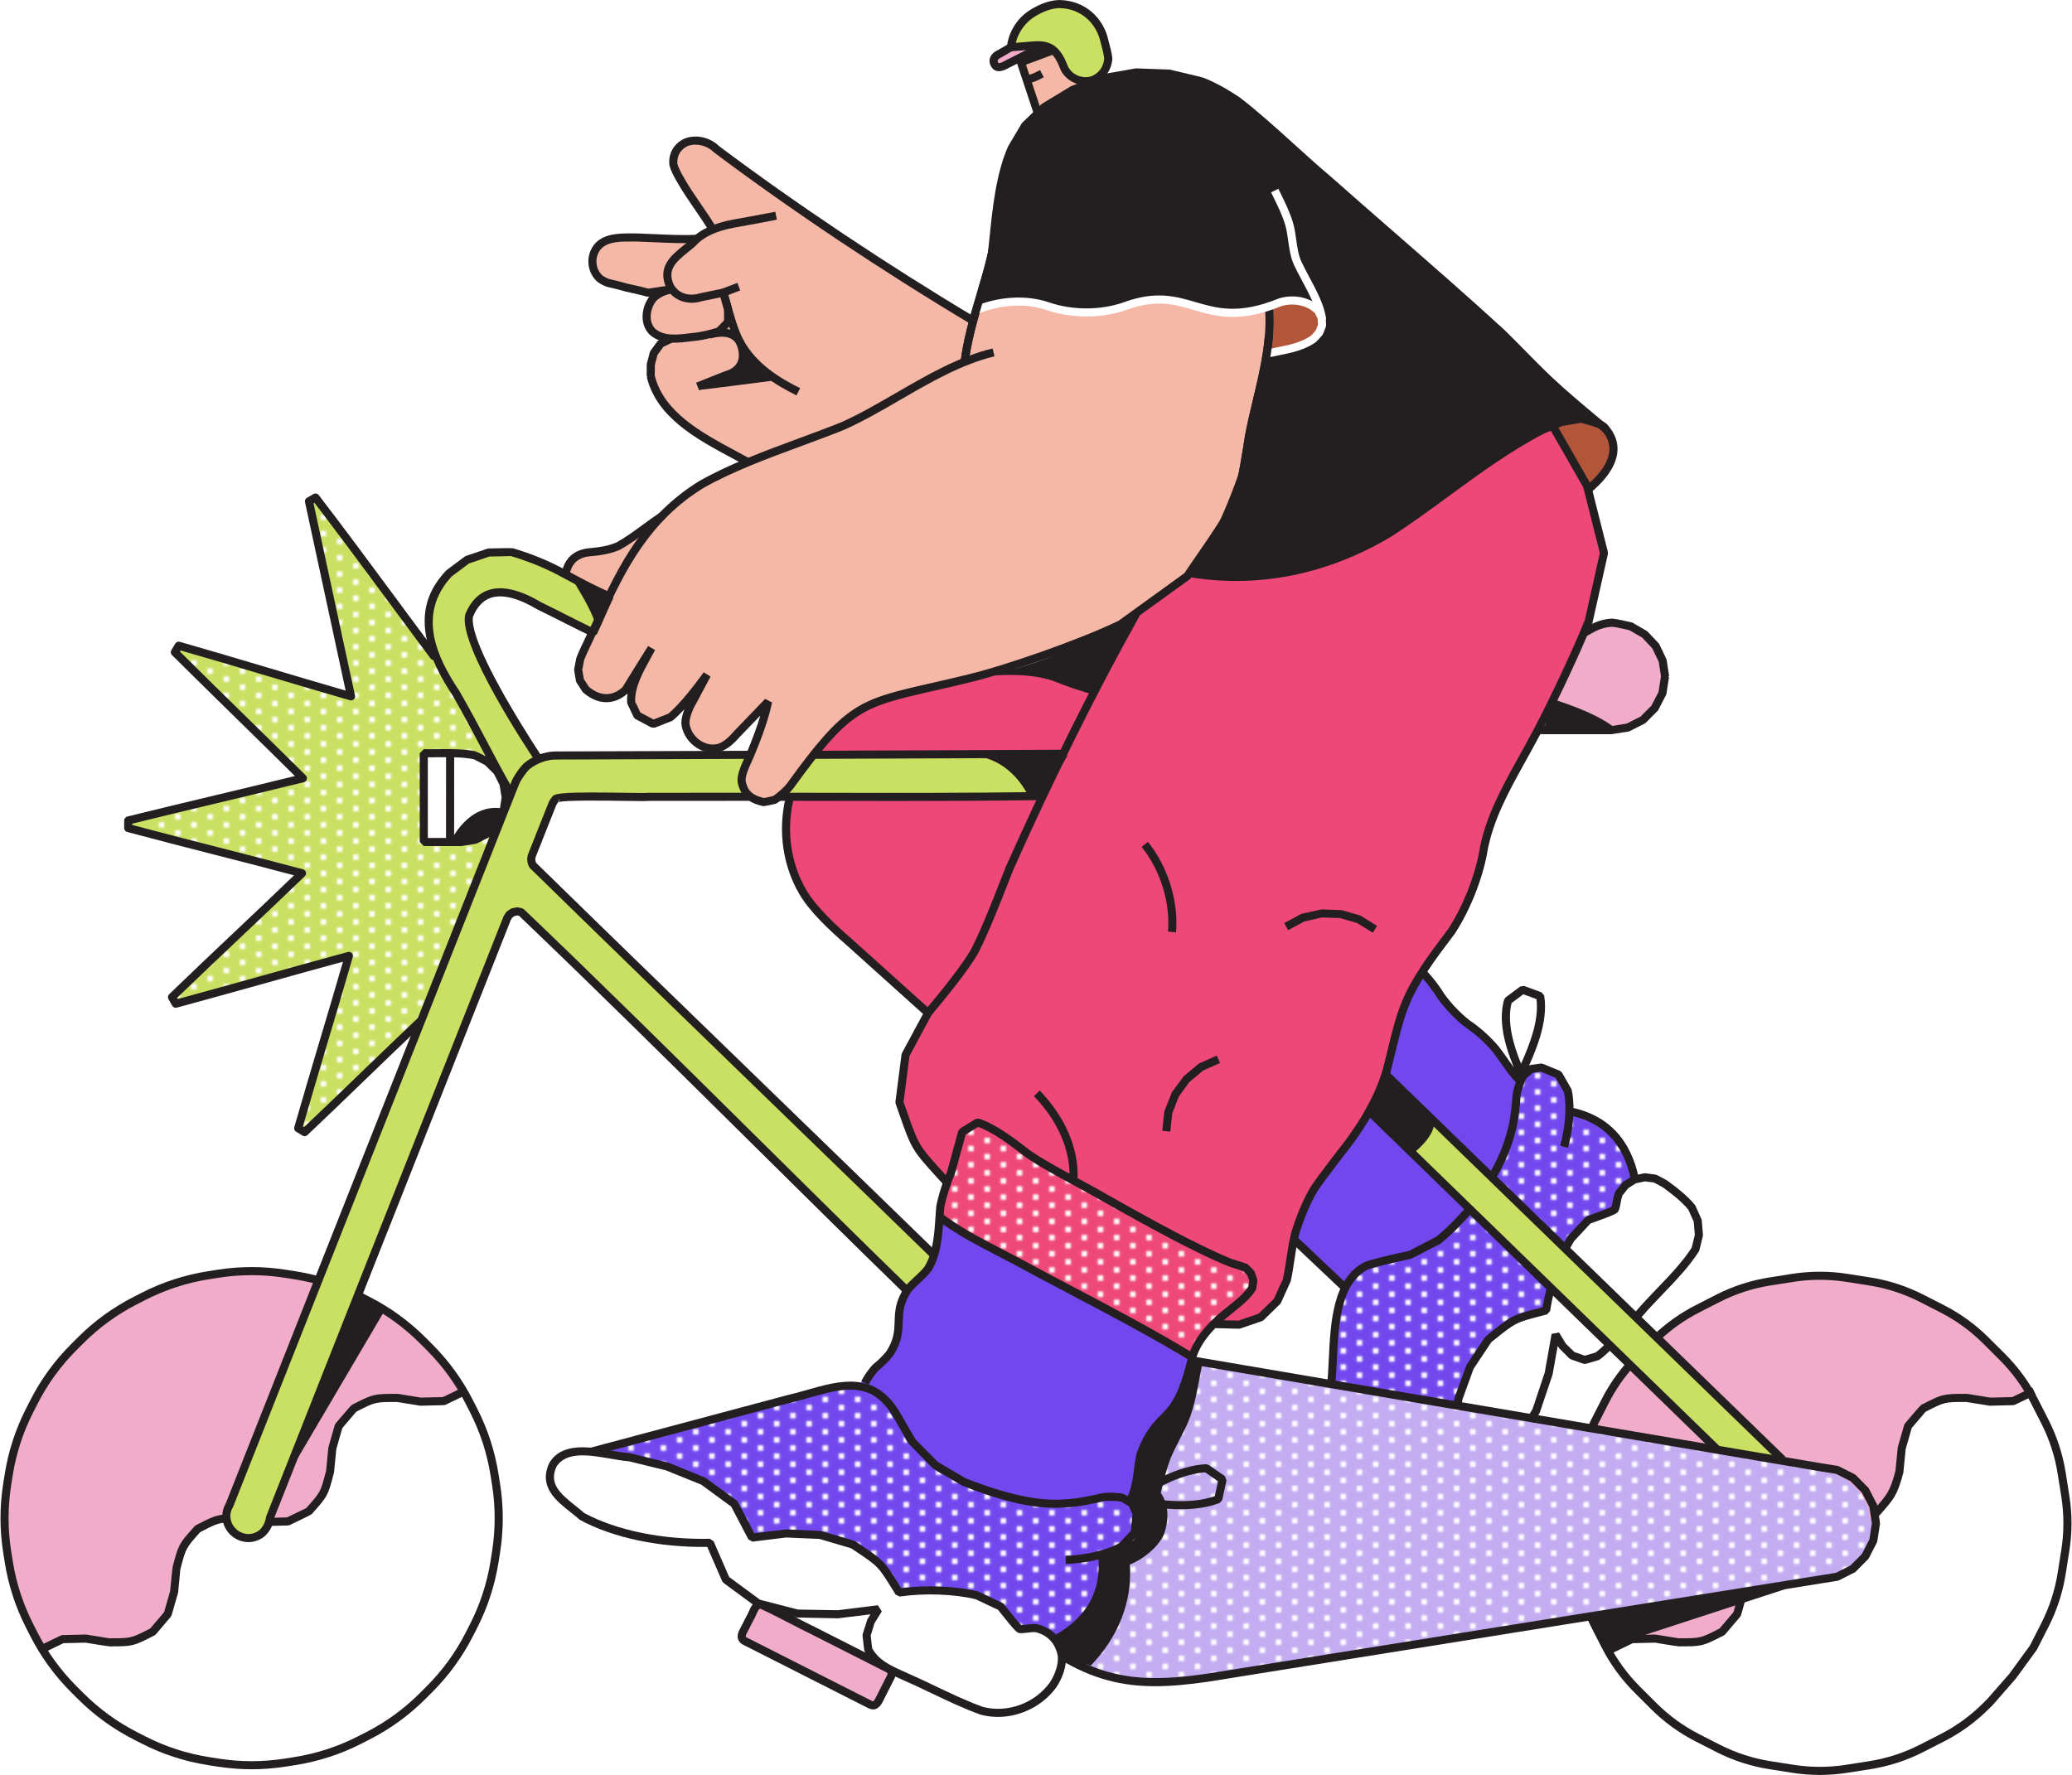 <svg enable-background="new 0 0 767.593 657.966" height="658" viewBox="0 0 767.593 657.966" width="768" xmlns="http://www.w3.org/2000/svg" xmlns:xlink="http://www.w3.org/1999/xlink"><pattern id="a" height="12" overflow="visible" patternUnits="userSpaceOnUse" viewBox="1.159 -13.159 12 12" width="12" x="-792.297" y="7253.184"><path d="m1.159-13.159h12v12h-12z" fill="none"/><circle cx="13.159" cy="-4.159" fill="#fff" r="1.159"/><circle cx="7.159" cy="-1.159" fill="#fff" r="1.159"/><circle cx="1.159" cy="-4.159" fill="#fff" r="1.159"/><circle cx="13.159" cy="-10.159" fill="#fff" r="1.159"/><circle cx="7.159" cy="-7.159" fill="#fff" r="1.159"/><circle cx="1.159" cy="-10.159" fill="#fff" r="1.159"/><circle cx="7.159" cy="-13.159" fill="#fff" r="1.159"/></pattern><pattern id="b" patternTransform="translate(-42.01 -29.446)" xlink:href="#a"/><pattern id="c" patternTransform="translate(-42.01 -29.446)" xlink:href="#a"/><pattern id="d" patternTransform="translate(-42.01 -29.446)" xlink:href="#a"/><pattern id="e" patternTransform="translate(-42.01 -29.446)" xlink:href="#a"/><pattern id="f" patternTransform="translate(-42.01 -29.446)" xlink:href="#a"/><circle cx="93.081" cy="563.159" fill="#fff" r="91.321"/><ellipse cx="675.24" cy="564.694" fill="#fff" rx="91.321" ry="91.771"/><path d="m568.635 526.63 3.289-11.827 4.461-20.083 6.254 8.811 4.549.599 7.974-4.187 32.445-35.91 1.891-9.023-1.869-5.676-4.614-5.65-11.177-7.486-8.519 2.469-2.348 2.315-1.904 4.343-2.274 4.506-7.298 1.604-5.576 5.713-4.057 4.909-6.676 21.815-2.35 2.438-13.961 5.901-8.6 9.058-6.187 12.481-2.299 7.28z" fill="#fff"/><path d="m110.188 418.835s6.602-22.568 9.722-33.061c3.021-10.161 6.115-20.575 8.93-30.32-10.043 2.719-63.679 17.595-63.679 17.595l-1.805-3.09s40.499-38.49 47.857-45.604c-9.868-2.642-63.976-16.638-63.976-16.638l.084-3.58s54.057-13.017 64.206-15.526c-7.37-7.33-15.318-15.115-23.012-22.651-7.651-7.494-24.069-23.703-24.069-23.703l1.808-3.095s22.687 6.617 33.246 9.765c10.09 3.008 20.472 6.103 30.192 8.89-2.36-11.016-4.871-22.63-7.386-34.261l-.197-.91c-2.586-11.959-7.908-36.694-7.908-36.694l3.155-1.752s19.47 25.863 28.592 38.201c5.09 6.886 16.74 21.875 16.74 21.875 1.651 4.017 4.006 8.328 6.999 12.813 0 0 7.409 13.398 10.28 18.85.665 1.263 1.337 2.539 2.03 3.846l9.373 15.46-5.277 9.718-2.539 6.423c-8.687 21.966-27.398 68.164-27.398 68.164-6.763 6.392-13.885 13.268-20.773 19.918l-.081.078c-6.966 6.726-22.097 21.169-22.097 21.169z" fill="#cae062"/><path d="m110.188 418.835s6.602-22.568 9.722-33.061c3.021-10.161 6.115-20.575 8.93-30.32-10.043 2.719-63.679 17.595-63.679 17.595l-1.805-3.09s40.499-38.49 47.857-45.604c-9.868-2.642-63.976-16.638-63.976-16.638l.084-3.58s54.057-13.017 64.206-15.526c-7.37-7.33-15.318-15.115-23.012-22.651-7.651-7.494-24.069-23.703-24.069-23.703l1.808-3.095s22.687 6.617 33.246 9.765c10.09 3.008 20.472 6.103 30.192 8.89-2.36-11.016-4.871-22.63-7.386-34.261l-.197-.91c-2.586-11.959-7.908-36.694-7.908-36.694l3.155-1.752s19.47 25.863 28.592 38.201c5.09 6.886 16.74 21.875 16.74 21.875 1.651 4.017 4.006 8.328 6.999 12.813 0 0 7.409 13.398 10.28 18.85.665 1.263 1.337 2.539 2.03 3.846l9.373 15.46-5.277 9.718-2.539 6.423c-8.687 21.966-27.398 68.164-27.398 68.164-6.763 6.392-13.885 13.268-20.773 19.918l-.081.078c-6.966 6.726-22.097 21.169-22.097 21.169z" fill="url(#b)"/><path d="m187.232 290.702-2.395-4.736-3.767-3.738c-4.068-2.658-8.4-3.333-13.613-3.266v-.011c-.227.005-.768-.009-1-.016v.018c-3.191.001-6.565.077-9.772.041.034 11.068-.017 22.846.019 33.899 2.2.018 7.474-.003 9.73-.001 7.587-3.727 8.739-12.971 20.69-10.878l.943-6.135z" fill="#fff"/><path d="m322.988 633.304c-.44 0-.786-.12-1.038-.224l-.143-.066c-7.47-3.805-15.136-9.114-23.058-13.121l-.445-.225c-7.764-3.928-15.773-6.549-23.055-10.258-.706-.383-1.127-.872-1.301-1.478-.332-1.165.281-2.393 1.056-3.763l.386-.756c.497-.999 1.182-2.372 1.6-3.152l.042-.079.05-.075c.262-.398.504-.962.76-1.559.682-1.589 1.386-3.232 3.012-3.536l.612-.115.568.253c2.992 1.331 7.253 3.527 11.374 5.651 2.897 1.493 5.612 2.893 7.598 3.842 4.218 2.157 9.172 4.662 14.123 7.165 4.896 2.475 9.786 4.948 13.933 7.069 1.146.563 1.698 2.12 1.153 3.319l-.044.091c-1.242 2.401-2.692 5.278-3.893 7.686l-.243.491c-.646 1.326-1.384 2.84-3.047 2.84z" fill="#f1acca"/><path d="m694.038 557.494-3.05-5.933-4.702-4.731-5.951-3.015c-62.554-10.459-178.82-30.327-237.23-40.284-1.576 7.439-2.504 15.586-5.438 22.472-3.794 7.63-7.852 15.35-9.669 23.896 3.983 12.947 2.043 22.897-12.111 28.196 1.339 13.044-3.207 25.895-12.951 36.45l-.053-.017c-.17.357-.535.602-.79.91l.334.321-.934 2.514c8.173 3.532 16.441 5.178 26.02 5.178 82.947-9.406 162.762-25.851 252.822-39.091 0-.002 5.951-3.016 5.951-3.016l4.702-4.731 3.05-5.933 1.019-6.593z" fill="#c3acf1"/><path d="m694.038 557.494-3.05-5.933-4.702-4.731-5.951-3.015c-62.554-10.459-178.82-30.327-237.23-40.284-1.576 7.439-2.504 15.586-5.438 22.472-3.794 7.63-7.852 15.35-9.669 23.896 3.983 12.947 2.043 22.897-12.111 28.196 1.339 13.044-3.207 25.895-12.951 36.45l-.053-.017c-.17.357-.535.602-.79.91l.334.321-.934 2.514c8.173 3.532 16.441 5.178 26.02 5.178 82.947-9.406 162.762-25.851 252.822-39.091 0-.002 5.951-3.016 5.951-3.016l4.702-4.731 3.05-5.933 1.019-6.593z" fill="url(#c)"/><path d="m596.861 271.164c-6.335-4.55-14.442-7.285-22.004-9.861 4.479-9.128 9.083-19.058 12.291-26.679 6.004-3.6 10.43-4.862 17.931-2.463 0-.001 5.277 3.058 5.277 3.058l4.179 4.446 2.64 5.502.912 5.97-.984 6.376-2.921 5.68-4.501 4.53-5.698 2.885-6.451 1.037z" fill="#f1acca"/><path d="m606.215 436.246c-2.967-13.625-11.315-21.857-24.01-24.46.404-5.805-1.251-8.886-4.184-13.557l-6.648-2.741-4.09.541c-3.359 2.017-5.301 6.639-5.673 10.296-.436 10.733-3.482 20.864-9.247 30.518l.12.117c-35.442 56.031-58.319.738-59.226 76.881 15.654 2.667 31.46 5.355 47.303 8.048 3.249-17.215 14.41-33.081 32.944-35.44.403-2.615 6.07-18.669 8.157-25.037 4.584-7.964 10.777-9.729 17.308-12.475.801-3.215 1.266-6.786 3.943-9.039 0 0 3.608-2.277 3.608-2.277z" fill="#7248ee"/><path d="m605.885 437.236c-2.967-13.625-11.315-21.857-24.01-24.46.404-5.805-1.251-8.886-4.184-13.557l-6.648-2.741-4.09.541-3.09 2.674c-1.158 1.941-2.363 5.539-2.583 7.622-.436 10.733-3.481 20.864-9.247 30.518l.12.117-8.909 12.079c-3.326 3.86-6.899 7.429-10.699 10.532l-10.301 5.317c-8.749 1.962-14.25 3.24-16.57 4.232-16.259 8.641-10.095 30.518-12.746 44.722 15.654 2.667 31.46 5.355 47.303 8.048-.064-2.237 4.025-12.533 4.815-14.785.818-1.139 5.988-9.189 6.741-10.04 8.192-6.995 10.587-8.086 21.388-10.615.403-2.615 6.07-18.669 8.157-25.037 2.142-3.24 5.747-6.938 7.516-8.561 3.349-1.221 7.991-2.759 9.792-3.914.736-1.93.74-4.289 1.574-6.101.123-.115 2.214-2.865 2.369-2.938 0 0 3.608-2.277 3.608-2.277z" fill="url(#d)"/><path d="m389.097 607.757c-2.937-3.551-7.895-3.47-12.159-2.898-8.861-14.618-28.618-15.982-44.749-13.534-5.729-9.64-8.767-13.819-18.932-18.405 0 0-10.002-2.948-10.002-2.948l-12.604-.583-13 1.576c-.141-.167-6.546-12.684-6.756-12.782-11.864-10.59-29.961-16.186-45.522-18.056l-.167-3.902c28.151-6.688 60.289-17.888 89.122-22.646 16.478-1.031 20.267 21.458 31.904 29.628 13.4 8.523 30.164 14.826 47.849 14.022 12.71-.952 29.906-8.816 26.225 11.466-3.813 4.425-6.101 6.809-12.051 8.263 1.738 13.671-5.831 25.817-18.075 31.92z" fill="#7248ee"/><path d="m388.057 608.289c-2.937-3.551-7.895-3.47-12.159-2.898-1.652-1.319-4.993-5.857-7.272-8.496-10.577-6.47-24.978-6.739-37.477-5.037-5.729-9.64-8.767-13.819-18.932-18.405 0 0-10.002-2.948-10.002-2.948l-12.604-.583-13 1.576c-.141-.167-6.546-12.684-6.757-12.782 0 0-11.185-8.184-11.185-8.184-9.665-4.547-23.677-8.714-34.337-9.872l-.167-3.902c28.151-6.688 60.289-17.888 89.122-22.646 11.626-1.118 18.397 11.702 23.281 20.85.114.083 8.501 8.729 8.622 8.778.111.031 10.313 6.1 10.414 6.118 9.689 3.85 24.73 9.068 37.436 7.903 9.034-.019 17.713-5.689 25.095.249l1.784 3.849-.654 7.369c-3.813 4.425-6.101 6.809-12.051 8.263 1.738 13.671-5.831 25.817-18.075 31.92z" fill="url(#e)"/><path d="m563.295 400.712c-5.975-6.956-10.921-15.846-19.084-20.655-7.25-5.207-11.055-13.245-17.107-19.668-10.812 15.244-10.957 35.082-19.537 51.395-8.567 15.707-25.684 30.817-28.554 48.806 6.121 5.763 13.216 12.415 19.193 18.078 6.815-9.488 7.129-7.742 22.675-11.682l.176.749c13.148-5.441 24.588-17.066 32.034-29.51 7.889-11.437 8.075-24.442 11.096-36.609z" fill="#7248ee"/><path d="m632.697 534.422c-9.731-9.457-19.786-19.223-29.845-28.987-6.568 7.006-11.086 16.491-15.271 25.03l49.729 8.439z" fill="#f1acca"/><path d="m750.469 515.277c-29.713-46.879-97.553-56.421-138.632-18.887 15.413 14.959 30.798 29.899 45.531 44.216l-1.422 1.464c4.629.827 19.007 3.19 23.378 3.935.172.124 5.507 2.73 5.655 2.892 0 0 4.37 4.397 4.37 4.397.16.138 2.806 5.478 2.922 5.634.111.165.656 4.273.717 4.449 8.263-7.96 10.249-14.19 10.848-25.928.139-.232 2.152-7.862 2.36-8.057 1.332-1.448 4.88-6.001 5.769-6.499 7.969-5.06 15.203-3.835 24.055-2.219 8.027-.122 8.228.431 15.605-3.512z" fill="#f1acca"/><path d="m607.738 604.686.667 3.901c3.19-.559 10.175 1.332 13.376 1.302 7.331.122 8.721-.617 15.296-4.021 0 0 5.688-6.681 5.688-6.681l1.885-6.563c-11.838 3.869-25.234 8.253-36.912 12.062z" fill="#f1acca"/><path d="m636.765 536.88-41.545-40.347-52.138-50.601-21.245-20.629 1.569-1.432c2.404-2.194 4.963-4.844 5.713-7.864l.84-3.376 24.383 23.677 60.823 59.031 19.625 19.052c7.785 7.559 27.635 26.846 27.635 26.846z" fill="#cae062"/><path d="m171.751 514.724c-7.547-12.154-30.862-28.885-30.862-28.885l-21.875-11.02c-12.392-3.221-25.265-4.648-37.939-2.584-65.63 8.115-101.064 84.743-65.331 140.246 8.36-4.146 7.064-3.973 16.376-3.997 9.096 1.794 16.994 2.61 25.136-2.646 5.993-6.717 5.826-6.396 8.102-15.084.403-12.475 4.122-24.426 17.616-26.692.655-.483 15.37.305 16.431.236l-.37.938c8.686.092 8.44-.213 16.013-3.999 7.154-6.567 8.367-14.355 8.968-23.817.13-.221 2.158-7.871 2.36-8.057 6.056-8.271 11.577-10.636 21.376-10.09 0 0 8.447 1.373 8.447 1.373l8.741-.205 7.956-3.833z" fill="#f1acca"/><path d="m389.922 558.398c-10.905.323-32.346-5.613-44.847-14.416 0 0-8.654-8.766-8.654-8.766-1.381-2.351-5.747-10.214-7.304-12.242l.074-.046c-3.13-4.507-6.676-6.738-11.22-8.058 1.084-2.677 2.799-6.302 5.196-8.043 15.664-11.373 5.29-17.831 11.224-28.013l-.105-.108c9.877-8.435 13.316-14.009 13.697-27.192 30.108 19.797 62.622 32.78 93.144 51.826-4.235 25.6-16.899 20.305-20.131 42.03-.454 4.151-.789 7.655-2.875 11.461-8.236-5.461-18.476 2.539-28.199 1.567z" fill="#7248ee"/><path d="m439.21 503.426c-30.531-18.834-56.961-32.288-88.69-48.935-5.441-2.855-.317-15.419.996-21.107l.199.055c1.216-4.38 2.478-9.003 3.647-13.324l6.109-3.775c6.7 2.204 13.329 7.464 18.943 11.77 23.034 13.648 51.243 29.87 74.872 40.295 1.67.545 4.386 1.391 5.9 1.968 0 0 2.085 2.201 2.085 2.201 5.468 10.59-17.742 15.8-22.033 32.075z" fill="#ee4878"/><path d="m439.21 503.426c-13.929-8.399-28.971-18.038-42.688-25.268-6.703-3.533-13.252-6.985-19.881-10.586-1.632-.876-3.495-1.834-5.244-2.755-7.139-3.759-16.758-7.136-23.614-12.166l-.885-.649.072-1.095c.057-.849.113-1.686.177-2.492l.008-.09.015-.089c.587-3.433 2.483-9.517 3.895-12.532l.451-2.32.199.055c1.14-4.106 2.346-8.516 3.44-12.561l.207-.763 6.109-3.775.907.326c5.933 2.13 12.209 6.961 17.252 10.843l.784.601c4.891 3.394 11.671 7.064 18.228 10.613 3.802 2.058 7.366 3.987 10.422 5.789 11.263 6.354 24.137 13.515 33.985 18.304 5.014 2.477 9.014 4.304 12.237 5.589l2.789.9c.979.319 1.965.649 2.669.907l.441.162 2.085 2.201.956 2.874-.442 2.999-.233.362c-1.854 2.887-4.705 5.173-7.463 7.384 0 0-.883.709-1.205.971-.794.62-1.515 1.214-2.214 1.806-5.316 4.508-8.772 8.916-10.565 13.476l-.866 2.203z" fill="url(#f)"/><path d="m368.033 21.782c.312-.968 1.199-1.811 2.505-2.395l.061-.031c1.127-.671 4.479-2.38 4.479-2.38 1.614-.118 3.402-.258 5.143-.403l1.07 3.777-1.418.72c-1.68.853-8.448 4.285-9.336 4.29-.001-.001-2.543-3.454-2.504-3.578z" fill="#f1acca"/><path d="m402.357 30.616c-3.367 0-6.486-1.823-8.14-4.757l-.062-.111-.049-.118c-1.143-2.815-2.564-6.318-5.587-7.641-1.021-.468-2.383-.708-3.971-.708-.865 0-1.587.073-1.941.117-1.896.168-3.983.34-5.943.49l-2.715.208.614-2.653c1.077-4.65 4.311-8.978 8.438-11.294 3.47-2.06 6.809-3.125 9.883-3.141l.865-.005.059.062c7.95.534 14.361 6.19 16.112 14.319.572 2.076 1.13 4.244 1.349 6.072l.021.187-.013.188c-.256 3.73-2.463 6.824-5.902 8.275l-.849.358-.15-.076c-.659.15-1.335.228-2.019.228z" fill="#cae062"/><path d="m468.165 128.694c.692-5.168.871-9.787.549-14.119l-.114-1.523 1.439-.511c1.007-.357 1.955-.718 2.896-1.101l.077-.031.079-.025c1.499-.469 3.069-.707 4.667-.707 3.876 0 7.477 1.388 9.879 3.808l.232.234 1.328 2.717.15 3.036-1.098 2.823-1.972 2.235-.158.12c-3.915 2.973-8.974 3.968-13.866 4.929-.627.123-1.171.23-1.708.339l-2.755.562z" fill="#b25539"/><path d="m573.582 157.32 3.783-1.575 7.588-1.287.444.131c.307.091.702.199 1.153.322 1.146.312 3.826 1.044 5.499 1.757l.272.116 2.006 1.679.12.147c2.167 2.664 3.133 5.548 2.867 8.57-.368 4.198-3.016 8.569-7.866 12.992l-1.846 1.682z" fill="#b25539"/><path d="m382.938 38.918c-1.621-4.891-4.199-12.572-5.689-17.128 4.234-1.533 8.62-3.221 12.853-4.762 6.534 7.71 2.595 10.031 14.647 12.918l-7.498 2.865c-2.526 1.56-11.682 6.699-13.315 9.124z" fill="#f5b7a6"/><path d="m593.906 204.617c.001 0-6.212-24.677-6.212-24.677l-12.508-22.316c-42.999 23.921-79.362 66.243-134.246 54.997-.648 1.545-19.483 14.212-20.409 15.263l.494.277c-16.405 29.366-21.441 39.845-15.103 27.635-26.664-10.016-34-8.988-60.992-1.554-27.564 4.1-41.802 16.869-53.107 40.723-10.745 38.248 28.823 58.409 51.588 81.309 3.553-4.152 5.952-6.149 1.775-1.967.001.001-.809.948-.809.948l-8.345 15.569c-4.359 20.404.172 31.439 14.713 46.195 2.65-5.689 3.23-12.609 5.695-18.307.446-.226 5.742-3.8 6.186-3.419 17.788 13.756 36.066 21.853 36.066 21.853 21.017 11.169 41.684 24.725 62.776 31.874 10.385 7.576-5.329 15.756-10.574 20.936l8.164.207 7.894-2.705c6.073-5.136 6.916-7.752 9.948-14.365l-.304-.069c1.606-28.382 17.514-40.507 31.069-63.008 7.177-12.275 7.635-26.451 12.926-39.08 8.669-18.773 26.053-33.994 28.591-55.662l-.007-.01c9.753-36.532 40.683-71.474 44.731-110.647z" fill="#ee4878"/><path d="m347.434 465.407c-19.846-19.331-42.341-41.138-62.915-61.08l-.259-.251c-28.649-27.771-58.275-56.487-85.698-83.314l-.071-.091c-.527-.956-.639-2.17-.308-3.06.604-1.442 1.563-3.905 2.263-5.7l.792-2.024c.701-1.709 1.49-3.719 2.28-5.732l.09-.23c.773-1.971 1.544-3.934 2.185-5.506.13-.28.468-.907.819-1.278l.089-.087.124-.228c1.182-.814 10.327-.814 13.332-.814 3.211 0 7.225.037 12.271.114 2.407.037 4.868.074 6.436.074 1.022 0 1.458-.015 1.714-.039l.007.027.333-.059c6.268-.022 12.649-.03 19.058-.033 13.692.016 27.53.031 41.382.031h.007c31.357 0 56.264-.083 78.374-.262l4.757-.039-2.333-2.942c-5.31-6.696-13.812-11.769-22.745-13.571l-.382-.077-.397.001c-29.385.074-59.156.14-88.944.206l-1.365.003-.155.14c-20.839.066-41.554.136-61.882.217-1.875.027-3.907.473-5.841 1.229l-.723-1.097c-12.547-19.034-26.534-43.874-24.762-51.384l.02-.06c1.648-3.993 4.086-6.552 7.248-7.607 1.142-.381 2.397-.575 3.733-.575 3.935 0 8.681 1.64 14.107 4.873l.071.042.074.036c4.398 2.149 7.091 3.512 9.694 4.831 2.398 1.215 4.88 2.471 8.672 4.324l1.816.888.868-1.826c.494-1.04.937-1.983 1.268-2.706l.348-.761-.298-.781c-1.768-4.651-4.43-9.099-7.019-13.422l-.286-.478s-2.062-1.099-2.812-1.502c-6.466-3.472-11.573-6.214-21.876-9.361l-.306-.093-8.62.177-8.166 2.766-6.882 5.144-.127.139c-13.989 15.264-5.89 32.034 2.698 44.889l.015.02c4.359 7.627 7.329 13.266 10.216 18.747 2.472 4.693 5.026 9.546 8.543 15.808l1.427 2.541c-16.452 41.627-33.85 85.58-51.251 129.538l-12.389 30.884.159.014-8.272 20.901c-11.035 27.881-21.919 55.394-32.41 81.938l-.037.075c-.628 1.079-1.017 2.218-1.153 3.387-.159 1.349.016 2.681.52 3.96.469 1.184 1.201 2.276 2.121 3.159 1.628 1.56 3.81 2.454 5.986 2.454 1.664 0 3.272-.5 4.856-1.537.832-.601 1.604-1.46 2.235-2.486.7-1.145 1.169-2.417 1.358-3.709.008-.042.016-.085.022-.127l.04-.165c5.127-13.018 11.694-29.605 18.322-46.348l1.159-2.927c4.312-10.89 8.615-21.758 12.532-31.671 0 0 4.742-12.007 6.365-16.126l3.699-9.334.232.019s15.692-40.259 20.884-53.388c8.651-21.883 17.3-43.758 24.631-62.242l.04-.08.661-1.061.142-.147.96-.647.163-.071 1.131-.263.201-.004 1.035.195.241.124c28.072 26.787 57.956 56.301 86.905 84.89 18.171 17.946 36.961 36.503 54.881 53.956" fill="#cae062"/><path d="m470.846 112.736c-18.559 8.374-35.293-8.028-53.917.037-18.25 7.755-37.466-7.801-55.479 1.584-2.491 8.688-2.592 9.501-1.065 3.653-38.438-20.768-70.685-49.365-103.567-66.82-5.051-.179-9.231 4.196-8.704 9.192 2.977 9.063 9.803 16.032 14.383 24.041-2.112.916-3.905 2.005-5.382 3.257-10.394 1.237-28.542-3.876-36.545 2.585-3.45 3.403-3.201 9.838.494 12.984 3.153 2.311 6.558 2.215 10.061 3.427 2.655.546 5.521 1.311 8.149 1.893 1.037-.075 2.687-.374 3.846-.545-7.334 3.855-6.368 16.732 2.938 17.353l-2.486 1.212-2.675 3.679-1.147 4.359c-.505 19.22 21.218 28.173 35.916 36.52-11.934 5.044-23.112 11.26-31.816 20.851l.003.004c-2.311 2.487-4.405 5.075-6.32 7.691l-2.076-2.104c-8.564 9.063-24.341 2.216-26.39 15.366 4.909 2.629 9.383 5.105 16.078 8.119-2.042 4.228-3.661 8.129-6.139 13.267l-.062.13c-14.168 20.559 7.292 34.387 16.513 16.273-2.414 6.052-2.836 8.925.446 14.612l6.3 3.324c8.004-2.217 11.239-6.834 16.373-13.286-5.836 8.262-8.184 20.643 5.731 22.378 7.82-.538 13.559-11.274 19.563-16.258-1.022 7.809-8.393 19.392-9.409 28.139.937 6.159 7.331 9.209 12.814 7.131 21.478-20.873 22.645-36.645 58.452-41.849 31.414-6.514 70.254-19.599 94.841-41.323 7.859-11.543 20.824-30.391 19.291-31.917 2.982-22.739 12.204-45.853 10.987-68.959z" fill="#f5b7a6"/><path d="m457.485 214.087c-6.052.031-12.363-3.125-18.227-1.553 5.995-1.607 20.256-33.779 24.237-53.045 2.514-12.167 5.559-25.347 6.253-28.488 5.796-2.307 26.692-3.771 17.422-16.463l.202-.093c-.041-.085-.082-.17-.123-.255-9.747-6.541-21.589 2.928-31.056 2.018-10.612.056-16.961-4.83-27.3-4.932-8.742-.121-17.55 5.397-26.898 4.797-15.223-.774-26.007-8.002-41.598-.719 14.477-39.251-2.195-70.69 47.65-87.107 39.787-9.828 57.22 14.967 84.071 37.908 20.932 18.555 43.436 37.661 64.042 56.554 11.52 11.775 23.484 23.521 36.124 33.619-38.007-5.678-72.18 60.225-134.799 57.759z" fill="#231f20"/><path d="m187.692 294.752c-4.224-7.427-7.126-12.939-9.934-18.27-2.866-5.443-5.829-11.069-10.174-18.672-17-25.474-9.573-38.586-2.507-46.235l.203-.184 6.78-5.067.417-.219 8.018-2.716.45-.079c6.117-.126 8.117-.167 8.911-.046l.019-.063c10.552 3.205 15.991 6.126 22.29 9.508 3.81 2.046 8.128 4.364 14.19 7.056l.736 2.036c-.966 1.954-2.081 4.479-3.159 6.92-.997 2.257-2.027 4.591-2.934 6.454l-2.004.694c-4.734-2.299-7.444-3.671-10.313-5.123-2.613-1.323-5.316-2.692-9.737-4.851l-.111-.06c-6.98-4.17-12.882-5.635-17.063-4.24-2.862.955-5.09 3.309-6.622 6.996-.528 2.387.366 9.365 11.749 29.476 6.676 11.793 13.769 22.412 13.84 22.518l-2.494 1.669c-2.951-4.411-28.76-43.412-25.981-54.489l.066-.203c1.879-4.594 4.736-7.559 8.492-8.812 5.097-1.701 11.656-.195 19.498 4.477 4.407 2.153 7.107 3.52 9.72 4.843 2.57 1.302 5.013 2.538 8.907 4.439.717-1.54 1.49-3.292 2.244-4.998.851-1.927 1.724-3.904 2.539-5.636-5.434-2.468-9.426-4.612-12.981-6.521-6.364-3.417-11.4-6.121-21.516-9.211-1.216.025-6.785.139-7.992.164l-7.572 2.565-6.478 4.841c-13.049 14.237-5.299 30.174 2.919 42.476l.056.089c4.384 7.67 7.365 13.332 10.249 18.808 2.796 5.31 5.688 10.8 9.887 18.185z" fill="#231f20"/><path d="m15.948 612.69-1.303-2.703 7.717-3.718.616-.148 8.587-.202.275.019s7.394 1.2 8.405 1.365c8.128.012 8.114.01 14.729-3.361l.508-.259 5.148-6.048 2.244-7.811c.529-5.535.739-7.72.946-8.67l-.095-.025.105-.402c2.128-8.141 2.273-8.414 7.791-14.594l.359-.403.436-.336.324-.166c5.178-2.651 6.922-3.544 10.42-3.809l.227 2.991c-2.896.219-4.248.911-9.279 3.487l-.075.039-.174.194c-5.141 5.758-5.141 5.758-7.126 13.355l-.075.287c-.098 1.016-.811 8.475-.811 8.475l-.052.272-2.372 8.255-.299.558-5.553 6.523-.462.365-.774.395c-7.128 3.633-7.426 3.702-16.113 3.688h-.101v-.059c-.661-.029-1.894-.229-4.501-.652l-4.125-.67-8.124.191z" fill="#231f20"/><path d="m99.437 565.659-.07-2.999 6.788-.159c1.229-.592 5.976-2.879 7.156-3.448l.184-.206c5.112-5.728 5.112-5.728 7.083-13.249l.096-.363.861-8.747 2.37-8.256.299-.558 2.776-3.261c1.844-2.165 2.703-3.175 3.253-3.591l-.017-.033.506-.258c7.357-3.762 7.653-3.834 16.214-3.826l.506.02 8.386 1.362 8.125-.19 7.425-3.577 1.303 2.703-7.717 3.718-.616.148-8.588.201-.275-.019-8.551-1.365c-7.984-.008-7.992-.007-14.846 3.497l-.24.123c-.848.996-4.264 5.009-5.148 6.048l-2.242 7.811-.851 8.696-.126.48c-2.113 8.066-2.259 8.336-7.747 14.486l-.383.429-.026-.024c-.514.411-1.675.97-4.3 2.236l-3.858 1.859-.616.148z" fill="#231f20"/><path d="m93.08 655.861c-4.233 0-8.468-.33-12.672-.989l-3.498-.548c-8.571-1.344-16.834-4.028-24.558-7.977l-3.111-1.591c-7.606-3.888-14.526-8.919-20.569-14.954l-2.535-2.532c-6.098-6.088-11.173-13.069-15.085-20.748l-1.586-3.114c-3.903-7.663-6.564-15.854-7.908-24.348l-.553-3.497c-1.342-8.482-1.342-17.083 0-25.564l.553-3.497c1.344-8.494 4.005-16.686 7.908-24.349l1.586-3.114c3.911-7.677 8.986-14.657 15.085-20.748l2.536-2.532c6.042-6.034 12.963-11.066 20.568-14.954l3.112-1.591c7.725-3.949 15.987-6.632 24.558-7.976l3.497-.548c8.408-1.319 16.936-1.319 25.344 0l3.498.549c3.044.477 6.095 1.135 9.065 1.954l-.797 2.892c-2.862-.789-5.801-1.422-8.733-1.882l-3.498-.549c-8.099-1.27-16.313-1.27-24.414 0l-3.497.548c-8.257 1.295-16.216 3.88-23.657 7.684l-3.112 1.591c-7.326 3.745-13.993 8.592-19.814 14.406l-2.536 2.532c-5.874 5.867-10.764 12.592-14.53 19.987l-1.586 3.114c-3.761 7.382-6.324 15.273-7.619 23.456l-.553 3.497c-1.293 8.171-1.293 16.457 0 24.627l.553 3.497c1.295 8.182 3.858 16.073 7.619 23.455l1.586 3.114c3.769 7.397 8.657 14.121 14.53 19.987l2.535 2.532c5.821 5.814 12.488 10.661 19.815 14.406l3.111 1.591c7.44 3.804 15.4 6.389 23.657 7.684l3.498.548c8.102 1.271 16.316 1.27 24.414 0l3.498-.548c8.257-1.295 16.217-3.88 23.657-7.683l3.111-1.591c7.325-3.744 13.992-8.591 19.815-14.406l2.535-2.532c5.873-5.865 10.763-12.59 14.53-19.987l1.587-3.114c3.76-7.38 6.323-15.271 7.618-23.455l.554-3.497c1.293-8.17 1.293-16.456 0-24.627l-.554-3.496c-1.295-8.184-3.858-16.075-7.618-23.455l-1.586-3.114c-3.769-7.397-8.657-14.121-14.53-19.987l-2.535-2.532c-5.823-5.815-12.49-10.662-19.815-14.406l-3.719-1.897 1.338-2.685 3.746 1.911c7.604 3.887 14.524 8.918 20.569 14.954l2.535 2.532c6.098 6.088 11.173 13.069 15.085 20.748l1.586 3.114c3.902 7.661 6.563 15.853 7.907 24.348l.554 3.497c1.342 8.482 1.342 17.083 0 25.565l-.554 3.497c-1.344 8.495-4.005 16.687-7.907 24.348l-1.587 3.114c-3.912 7.678-8.987 14.659-15.085 20.748l-2.535 2.532c-6.045 6.036-12.965 11.067-20.569 14.954l-3.111 1.59c-7.724 3.948-15.986 6.632-24.558 7.976l-3.498.548c-4.203.657-8.436.987-12.671.987z" fill="#231f20"/><path d="m91.887 571.658c-2.629 0-5.021-1.126-6.68-2.717-2.716-2.605-4.272-7.223-1.674-11.705 13.38-33.854 27.399-69.281 41.554-105.042l11.159-28.192c18.084-45.684 36.172-91.379 53.221-134.516.847-1.929 2.972-5.105 4.701-6.662 3.09-2.55 7.523-4.206 11.345-4.261 23.664-.094 47.849-.174 72.156-.25l.01 3c-24.308.076-48.49.156-72.139.25-3.116.044-6.906 1.464-9.414 3.533-1.189 1.074-3.142 3.842-3.892 5.546-17.026 43.085-35.115 88.781-53.198 134.465l-11.16 28.192c-14.169 35.798-28.203 71.262-41.596 105.148l-.105.216c-1.971 3.313-.635 6.441 1.108 8.113 1.761 1.689 4.99 2.895 8.288.74 1.453-1.049 2.61-3.108 2.822-5.083l.096-.39c5.391-13.688 12.383-31.349 19.368-48.992 6.871-17.353 13.734-34.689 19.061-48.21l9.341-23.577c4.927-12.449 10.143-25.64 15.358-38.834 8.703-22.014 17.409-44.032 24.779-62.616l.122-.242.819-1.315.436-.451 1.286-.866.498-.217 1.511-.352.617-.013 1.524.286.758.389c27.688 26.415 57.279 55.709 85.897 84.039 19.042 18.85 38.732 38.343 57.204 56.326l-2.092 2.15c-18.481-17.992-38.176-37.488-57.223-56.343-28.498-28.212-57.961-57.378-85.536-83.694l-.777-.146-.935.218-.792.533c-.206.33-.383.608-.544.84-7.367 18.575-16.066 40.578-24.764 62.577-5.217 13.194-10.432 26.386-15.359 38.835l-9.34 23.576c-5.325 13.519-12.189 30.857-19.062 48.212-6.954 17.563-13.915 35.145-19.295 48.806-.359 2.784-1.91 5.461-4.083 7.027-1.799 1.177-3.641 1.669-5.379 1.669z" fill="#231f20"/><path d="m332.502 296.924c-8.267 0-16.703-.016-25.761-.032-5.773-.011-11.767-.022-18.088-.029l.004-3c6.322.007 12.315.018 18.089.029 27.503.05 49.28.09 77.945-.282 1.399-2.276 2.64-4.722 3.842-7.094.937-1.846 1.895-3.737 2.943-5.582-13.422.055-24.163.105-34.317.152-17.192.08-32.7.152-56.679.227l-.01-3c23.977-.075 39.483-.147 56.675-.227 10.816-.05 22.299-.104 36.978-.163l1.272 2.304c-1.541 2.428-2.886 5.08-4.187 7.645-1.356 2.676-2.76 5.444-4.417 8.035l-1.244.692c-19.604.259-35.961.325-53.045.325z" fill="#231f20"/><path d="m344.543 465.906c-20.073-19.553-41.62-40.439-62.458-60.637-28.722-27.841-58.422-56.629-85.796-83.409l-.242-.308c-.884-1.493-1.07-3.39-.488-4.952.585-1.396 1.506-3.758 2.245-5.656l.804-2.054c.717-1.748 1.526-3.812 2.334-5.87.786-2.002 1.569-3.999 2.257-5.681.084-.181.541-1.135 1.182-1.812.055-.1.12-.196.195-.285 1.099-1.308 5.169-1.687 27.104-1.354 3.645.055 7.415.113 7.986.038-.004 0-.089.012-.207.055l.502-.088c10.36-.037 22.924-.046 38.412-.027l-.004 3c-15.411-.018-27.93-.009-38.26.027-.663.095-2.289.09-8.476-.004-7.434-.113-22.822-.346-24.985.495l-.071.186c-.126.11-.449.586-.631.975-.653 1.602-1.431 3.584-2.211 5.572-.813 2.073-1.629 4.153-2.344 5.895l-.791 2.024c-.746 1.914-1.675 4.297-2.253 5.671-.226.608-.151 1.475.197 2.165 27.326 26.732 56.964 55.46 85.63 83.246 20.839 20.199 42.387 41.086 62.463 60.642zm-137.395-169.818-.496 1.284c.254-.161.616-.652.496-1.284z" fill="#231f20"/><path d="m105.359 548.733c11.83-20.071 25.007-42.554 36.85-62.617-3.127-1.949-6.597-4.176-9.722-6.128-8.728 22.033-18.417 46.706-27.128 68.745z" fill="#231f20"/><path d="m346.473 465.689c-.256-.302-.613-.57-.869-.872" fill="#fff"/><path d="m345.328 466.659c-.091-.108-.203-.207-.312-.309-.196-.183-.39-.368-.555-.561l2.285-1.944c.092.108.203.207.312.308.198.184.393.371.559.565z" fill="#231f20"/><path d="m335.668 477.858c.483.528 1.094 1.049 1.577 1.577" fill="#fff"/><path d="m674.316 657.967c-3.414 0-6.829-.266-10.221-.798l-8.447-1.325c-6.914-1.084-13.578-3.249-19.808-6.434l-7.581-3.875c-6.135-3.136-11.716-7.194-16.59-12.062l-6.075-6.066c-4.917-4.909-9.01-10.54-12.167-16.734l-3.864-7.586c-.67-1.316-1.306-2.675-1.889-4.039l2.759-1.179c.557 1.302 1.163 2.6 1.804 3.856l3.864 7.586c3.013 5.913 6.92 11.287 11.612 15.973l6.075 6.066c4.652 4.646 9.98 8.52 15.836 11.513l7.581 3.875c5.946 3.04 12.308 5.106 18.907 6.141l8.447 1.325c6.475 1.015 13.039 1.015 19.512 0l8.447-1.325c6.599-1.035 12.96-3.101 18.907-6.141l7.58-3.875c5.854-2.992 11.182-6.866 15.837-11.513l1.581-1.579 8.157-9.34 7.565-10.379c.129-.246.257-.492.383-.74l3.864-7.587c3.006-5.898 5.055-12.205 6.09-18.746l1.336-8.446c1.032-6.53 1.032-13.152 0-19.682l-1.336-8.445c-1.035-6.54-3.083-12.846-6.089-18.745l-3.864-7.586c-3.012-5.911-6.919-11.285-11.612-15.974l-6.075-6.066c-4.653-4.646-9.98-8.52-15.836-11.513l-7.581-3.875c-5.946-3.04-12.308-5.106-18.907-6.141l-8.447-1.325c-6.473-1.015-13.039-1.015-19.512 0l-8.447 1.325c-6.599 1.035-12.96 3.101-18.907 6.141l-7.58 3.875c-5.383 2.752-10.335 6.258-14.717 10.422l-2.066-2.175c4.591-4.362 9.778-8.036 15.418-10.919l7.58-3.875c6.23-3.185 12.895-5.349 19.808-6.433l8.447-1.325c6.781-1.064 13.658-1.064 20.441 0l8.447 1.325c6.914 1.084 13.578 3.249 19.808 6.434l7.581 3.875c6.135 3.136 11.716 7.194 16.59 12.062l6.075 6.066c4.918 4.912 9.011 10.542 12.167 16.734l3.864 7.586c3.148 6.18 5.294 12.787 6.378 19.638l1.336 8.445c1.082 6.841 1.082 13.778 0 20.62l-1.336 8.446c-1.084 6.852-3.23 13.46-6.379 19.639l-3.864 7.586c-.148.291-.3.583-.453.873l-.115.185-7.751 10.625-8.304 9.503-1.617 1.615c-4.877 4.869-10.459 8.927-16.592 12.062l-7.58 3.875c-6.23 3.185-12.895 5.349-19.808 6.433l-8.447 1.325c-3.39.532-6.805.798-10.22.798z" fill="#231f20"/><path d="m590.866 530.532-2.74-1.223c.447-1.001.931-2.013 1.438-3.009l3.865-7.586c2.567-5.038 5.777-9.734 9.542-13.958l2.24 1.996c-3.595 4.031-6.659 8.514-9.108 13.323l-3.865 7.586c-.486.951-.947 1.917-1.372 2.871z" fill="#231f20"/><path d="m541.265 522.148-2.953-.529.704-3.806 4.358-11.874 5.729-8.63c.611-.922 1.027-1.547 1.392-1.918l-.018-.022 1.367-1.095c8.416-6.744 8.597-6.834 19.397-9.617l.299-.077c.368-2.224.867-4.558 1.486-6.952l2.904.751c-.686 2.65-1.217 5.217-1.579 7.631l-1.108 1.229-1.253.323c-10.278 2.649-10.278 2.649-18.271 9.053l-1.187.951c-.856 1.289-5.798 8.733-6.561 9.883l-4.093 11.267z" fill="#231f20"/><path d="m607.749 488.726-2.176-2.066c.293-.309.581-.608.863-.898 2.231-2.605 4.729-5.208 7.371-7.963 4.76-4.963 9.681-10.092 13.012-15.299.142-.605.458-1.884 1.163-4.734l-.4-4.869-2.016-4.5c-2.593-3.14-6.731-6.261-8.41-7.47l-.223-.196c-.397-.428-2.432-1.483-3.3-1.934-.346-.179-.654-.339-.895-.47-.656-.056-1.662-.183-3.264-.387l-3.306.7-2.855 1.803-2.146 2.703c-.312.752-.483 1.676-.664 2.652-.181.979-.367 1.99-.723 2.932-.326.97-1.245 1.524-8.879 4.235-.608.216-1.232.438-1.58.568l-6.072 6.542c-.691 1.124-1.379 2.377-2.043 3.725l-2.691-1.326c.731-1.485 1.492-2.865 2.261-4.103l.175-.229 3.201-3.448c2.137-2.302 3.102-3.342 3.694-3.75l-.02-.042c.261-.119.823-.32 2.071-.763 1.696-.602 6.018-2.137 7.19-2.804.199-.641.329-1.344.465-2.081.218-1.178.442-2.396.955-3.513l.188-.308 2.427-3.055.374-.335 3.298-2.082.49-.199 3.816-.808.5-.02 3.866.493.552.183c.233.132.586.314.994.526 1.803.935 3.255 1.716 3.997 2.432 2.261 1.635 6.338 4.795 9.008 8.092l.203.331 2.202 4.916.126.49.441 5.37-.039.483-1.292 5.228-.189.444c-3.494 5.525-8.58 10.828-13.499 15.956-2.625 2.737-5.104 5.322-7.289 7.875l-.068.075c-.281.287-.57.588-.864.898zm-10.766-41.075c-.009.022-.018.046-.025.07.008-.024.017-.047.025-.07z" fill="#231f20"/><path d="m568.215 527.418-2.553-1.575 2.167-3.514 4.535-13.583 2.544-14.289 2.761-.512 2.487 4.121 3.188 3.122 3.884 1.366 4.002-1.186c1.212-.94 2.548-2.137 4.077-3.652l2.111 2.131c-1.714 1.698-3.215 3.03-4.589 4.074l-.481.244-4.734 1.403-.924-.023-4.655-1.637-.552-.343-3.796-3.785-.524-.868-1.917 10.681-4.771 14.164z" fill="#231f20"/><path d="m604.287 437.435c-2.67-13.423-10.345-21.484-22.811-23.959l-1.191-1.691 1.485.21-1.485-.21 1.485.21.29-1.461c13.577 2.696 22.28 11.796 25.168 26.316z" fill="#231f20"/><path d="m554.227 436.952-2.594-1.506c3.253-5.603 5.6-11.224 6.976-16.706 1.098-3.957 1.601-9.707 1.804-12.785.215-2.17 1.55-6.096 2.699-7.975l.028.017c.347-.436 1.179-1.156 3.171-2.88l.785-.353 3.81-.504.768.1 6.366 2.625.731.643 3.423 5.997.165.432c1.475 6.949.167 15.898-1.401 21.45l-2.887-.816c1.458-5.162 2.686-13.402 1.399-19.786l-3.05-5.344-5.52-2.276-2.967.392-2.375 2.056c-.896 1.583-1.997 4.857-2.157 6.466-.253 3.851-.791 9.333-1.893 13.304-1.433 5.721-3.887 11.603-7.281 17.449z" fill="#231f20"/><path d="m494.705 513.077-2.98-.344c.294-2.543.437-5.597.588-8.83.625-13.351 1.401-29.968 13.095-35.962l.119-.055c2.15-.875 7.748-2.293 16.636-4.214l.002.008c.858-.51 2.336-1.273 4.885-2.589l5.113-2.639c3.918-3.257 7.629-6.967 11.034-11.03l2.299 1.927c-3.557 4.245-7.44 8.12-11.543 11.517l-.269.178s-10.404 5.37-10.514 5.427l-.373.135c-10.706 2.315-14.659 3.471-16.08 4.037-10.09 5.232-10.82 20.849-11.407 33.402-.153 3.283-.299 6.387-.605 9.032z" fill="#231f20"/><path d="m564.903 398.696-2.74-.018c-3.837-8.774-7.416-18.978-4.871-28.134l.547-.799 5.427-4.062 1.416-.207 6.498 2.389.963 1.167c1.637 10.079-3.285 20.939-7.24 29.664zm-4.849-26.862c-1.767 7.113.666 15.418 3.526 22.49 3.312-7.463 6.666-16.109 5.722-23.952l-4.892-1.799z" fill="#231f20"/><path d="m506.201 410.422c42.292 41.107 89.665 87.015 131.956 128.121" fill="#fff"/><path d="m570.032 383.898h3.001v180.803h-3.001z" fill="#231f20" transform="matrix(.697 -.717 .717 .697 -166.929 553.576)"/><path d="m660.485 541.055c-46.94-45.619-99.512-96.573-146.45-142.191" fill="#fff"/><path d="m659.439 542.131c-23.505-22.844-48.422-47.025-73.338-71.205-24.84-24.107-49.678-48.211-73.112-70.986l2.092-2.151c23.433 22.774 48.271 46.878 73.11 70.984 24.916 24.18 49.834 48.362 73.34 71.206z" fill="#231f20"/><path d="m597.613 612.69-1.303-2.703 7.717-3.718.616-.148 8.587-.202.275.019s7.393 1.2 8.405 1.365c8.112.014 8.113.01 14.729-3.361l.508-.259 5.148-6.048 2.283-7.944 2.883.829-2.372 8.255-.299.558-5.553 6.523-.462.365-.774.395c-7.128 3.633-7.438 3.702-16.113 3.688h-.101v-.059c-.661-.029-1.894-.229-4.501-.652l-4.125-.67-8.124.191z" fill="#231f20"/><path d="m695.565 562.701-2.238-1.997.873-.977c5.054-5.648 6.126-6.847 8.139-14.493l.86-8.746 2.371-8.256.299-.558 2.776-3.261c1.844-2.165 2.703-3.175 3.253-3.591l-.017-.033.506-.258c7.357-3.762 7.642-3.834 16.214-3.826l.506.02 8.386 1.362 8.124-.19 7.426-3.577 1.303 2.703-7.718 3.718-.616.148-8.587.201-.275-.019-8.551-1.365c-7.995-.008-7.993-.007-14.846 3.497l-.24.123c-.848.996-4.264 5.009-5.148 6.049l-2.243 7.811-.85 8.696c-2.217 8.451-3.618 10.018-8.835 15.849z" fill="#231f20"/><path d="m427.951 625.073c-12.275 0-23.108-2.616-35.368-9.962l1.541-2.573c17.575 10.531 32.21 10.899 53.068 7.895 36.292-5.807 74.752-11.984 113.216-18.162 38.609-6.201 77.222-12.402 113.673-18.235l6.197-.996 5.385-2.728 4.257-4.283 2.761-5.369.921-5.967-.921-5.967-2.761-5.369-4.257-4.283-5.385-2.728-6.198-.996c-22.171-3.768-45.074-7.655-68.278-11.593-54.638-9.272-111.136-18.86-163.367-27.804l.506-2.957c52.229 8.943 108.727 18.531 163.363 27.803 23.205 3.938 46.108 7.825 68.266 11.591l6.416 1.031.439.143 5.81 2.943.386.281 4.591 4.619.271.371 2.979 5.792.148.457.993 6.437v.458l-.993 6.437-.148.457-2.979 5.792-.271.371-4.591 4.619-.386.281-5.81 2.943-.439.143-6.429 1.033c-36.452 5.832-75.064 12.034-113.672 18.234-38.465 6.178-76.926 12.355-113.241 18.166-7.154 1.03-13.602 1.675-19.693 1.675z" fill="#231f20"/><path d="m561.762 401.293c-2.116-2.116-3.983-4.777-5.789-7.351-1.012-1.443-1.968-2.806-2.939-4.038-2.769-3.333-6.58-6.762-10.172-9.143l-.093-.066c-3.646-2.836-7.418-6.774-10.092-10.533l-.062-.095c-1.567-2.599-4.141-5.961-6.256-8.178l2.17-2.072c2.272 2.38 4.929 5.849 6.625 8.65 2.501 3.506 6.013 7.171 9.412 9.824 3.81 2.532 7.843 6.164 10.799 9.725 1.047 1.327 2.072 2.789 3.063 4.202 1.732 2.469 3.522 5.021 5.454 6.953z" fill="#231f20"/><path d="m497.137 478.296c-3.888-3.687-6.783-6.419-9.687-9.16-2.856-2.696-5.722-5.4-9.547-9.027l2.064-2.177c3.823 3.625 6.687 6.328 9.541 9.022 2.905 2.742 5.802 5.476 9.692 9.165z" fill="#231f20"/><path d="m343.845 377.581c-9.514-8.589-20.859-18.79-30.398-27.348-6.085-5.284-13.583-12.225-17.427-18.908-6.036-10.339-7.898-23.188-5.104-35.243l2.922.677c-2.622 11.318-.881 23.368 4.778 33.062 3.666 6.374 11.354 13.418 16.816 18.163 9.56 8.576 20.907 18.78 30.423 27.37z" fill="#231f20"/><path d="m170.79 313.637c-2.362-.019-4.87-.014-7.369-.01-2.222.004-4.435.008-6.531-.004l-1.491-1.495c-.018-5.278-.014-10.869-.01-16.46.005-5.587.009-11.174-.009-16.447l1.532-1.505c1.704.037 3.432.017 5.265-.005 4.668-.055 9.506-.113 14.022.832l-.015.068c.71.229 2.026.907 4.971 2.424l.37.269 3.654 3.627.282.388 2.322 4.595.142.438.82 5.083-.354.415.336.052-.781 5.089-.149.459-2.358 4.577-.269.37-3.627 3.655-.388.282-4.595 2.323-.438.142zm-4.046-3.014c1.341 0 2.664.003 3.944.013l4.729-.763 4.17-2.108 3.293-3.318 2.141-4.154.718-4.676-.735-4.558-2.108-4.17-3.317-3.293-4.188-2.158c-4.144-.836-8.733-.781-13.176-.729-1.264.015-2.562.03-3.827.024.013 4.824.009 9.88.004 14.936-.004 5.064-.008 10.128.005 14.959 1.638.004 3.327.001 5.021-.002 1.11-.001 2.224-.003 3.326-.003z" fill="#231f20"/><path d="m166.953 311.505c3.922-7.06 10.106-13.064 18.763-11.887l-1.752 4.504-3.215 3.624c-3.981 2.854-8.983 3.865-13.796 3.759z" fill="#231f20"/><path d="m166.63 312.083c.038-10.422-.018-22.079.02-32.501" fill="#fff"/><path d="m168.129 312.088-3-.011c.019-5.209.015-10.726.01-16.244-.004-5.522-.009-11.044.011-16.257l3 .011c-.02 5.209-.015 10.726-.011 16.244.005 5.522.009 11.044-.01 16.257z" fill="#231f20"/><path d="m370.033 26.393c-.982 0-1.945-.372-2.698-1.464l-.143-.231c-.798-1.338-.687-2.48-.454-3.203.393-1.223 1.466-2.279 3.025-2.982 1.495-.89 3.273-1.923 4.778-2.775l1.479 2.611c-1.514.857-3.306 1.898-4.798 2.788l-.169.086c-.924.403-1.359.879-1.46 1.19-.025.081-.095.295.171.742l.09.148c.228.328 1.132-.053 2.599-.853.45-.245.876-.478 1.283-.647 1.538-.787 3.201-1.631 4.883-2.484 2.325-1.18 4.687-2.379 6.805-3.471l1.375 2.667c-2.124 1.095-4.491 2.296-6.822 3.479-1.699.862-3.379 1.715-4.93 2.509l-.126.057c-.264.105-.637.309-1.031.524-.909.495-2.403 1.309-3.857 1.309z" fill="#231f20"/><path d="m379.349 24.25c3.656-1.324 7.711-2.897 11.367-4.222-1.269-.592-2.669-1.297-3.947-1.872-2.727 1.401-5.732 3.054-8.459 4.454.348.517.688 1.126 1.039 1.64z" fill="#231f20"/><path d="m402.178 31.605c-3.666 0-7.248-2.006-9.091-5.364l-.074-.158c-1.146-2.824-2.443-6.024-5.12-7.195-1.481-.679-3.766-.701-5.417-.499-2.493.221-5.403.455-7.85.632l-.239-1.231-.518 1.049.101-.774-.517.501.22-1.165-.632-.059c.531-5.686 4.157-11.202 9.237-14.053 3.66-2.172 7.191-3.284 10.464-3.287l.032.031.001-.011c8.836.182 16.035 6.259 17.914 15.121.584 2.107 1.174 4.404 1.389 6.339l.007.246c-.228 4.186-2.776 7.767-6.653 9.346l-.11-.049.021.061c-1.035.351-2.103.519-3.165.519zm-6.42-6.735c1.705 3.022 5.395 4.47 8.619 3.374l.02.01c2.739-1.156 4.481-3.598 4.686-6.569-.204-1.704-.747-3.808-1.307-5.834-1.604-7.558-7.649-12.679-15.062-12.832l-.02-.019c-2.714.015-5.713.985-8.915 2.885-3.69 2.071-6.528 5.941-7.469 10.002 1.952-.15 4.032-.321 5.852-.481 1.231-.152 4.478-.394 6.958.744 3.738 1.635 5.351 5.547 6.638 8.72z" fill="#231f20"/><path d="m383.425 43.598c-1.074-3.289-2.235-6.765-3.396-10.241-1.164-3.484-2.328-6.968-3.404-10.265l2.852-.931c1.074 3.29 2.236 6.768 3.398 10.245 1.163 3.483 2.326 6.965 3.402 10.26z" fill="#231f20"/><path d="m282.63 298.831c-.033-.008-.066-.015-.1-.023-.038-.006-.073-.015-.105-.024-3.896-.91-7.981-2.691-9.189-8.679l-.02-.126c-.319-2.796 1.204-6.118 2.428-8.787.32-.699.621-1.352.856-1.932 2.244-5.356 3.944-9.989 5.139-14.014-2.616 2.722-5.335 5.539-7.754 8.033-2.718 3.2-5.438 5.096-8.021 5.563-3.059.525-6.172-.29-8.776-2.291-2.719-2.088-4.448-5.154-4.746-8.411l-.005-.186c.057-1.712.553-3.485 1.15-5.031-1.392 1.504-2.803 2.898-4.187 4.075l-.422.253-6.35 2.503-1.25-.069-5.949-3.139-.658-.691-2.28-4.872-.14-.56c-.058-1.114.001-2.219.152-3.315-4.991 4.401-11.119 4.255-16.467-.416l-.273-.317-2.166-3.358-.22-.571-.646-3.947.007-.522.805-4.157c.552-1.587 2.576-5.839 4.362-9.591 1.092-2.293 2.122-4.459 2.534-5.429 8.665-19.383 18.132-37.808 38.65-50.483 11.055-6.277 24.285-11.162 37.08-15.886 5.48-2.023 10.656-3.935 15.573-5.917 6.754-3.018 13.667-7.024 20.352-10.897 11.382-6.596 23.151-13.417 35.722-16.443l.701 2.917c-12.146 2.924-23.723 9.633-34.919 16.122-6.752 3.913-13.733 7.959-20.684 11.063-5.008 2.021-10.204 3.939-15.706 5.971-12.683 4.683-25.796 9.525-36.591 15.652-19.745 12.199-28.974 30.188-37.429 49.101-.425 1.003-1.422 3.097-2.576 5.521-1.64 3.445-3.675 7.72-4.212 9.217-.077.432-.255 1.371-.666 3.541l.552 3.377 1.88 2.914c4.208 3.584 8.614 3.655 12.448.204 2.941-4.805 6.312-10.231 9.503-15.3l2.601 1.492c-.559 1.072-1.168 2.175-1.791 3.302-2.724 4.925-5.807 10.503-5.587 15.868.436.802 1.026 2.057 1.934 3.993l4.895 2.582 5.475-2.157c4.642-4.009 9.686-10.667 13.094-15.352l2.533 1.594c-1.587 2.946-3.463 6.464-5.018 9.427-1.316 2.173-2.702 5.27-2.815 7.74.246 2.392 1.546 4.652 3.577 6.212 1.934 1.485 4.216 2.095 6.428 1.716 1.842-.333 4.032-1.933 6.321-4.624 3.737-3.858 8.101-8.388 11.746-12.2l2.554 1.339c-1.099 5.338-3.287 11.88-6.691 20.002-.244.601-.562 1.296-.903 2.039-1.058 2.307-2.371 5.172-2.18 7.136.736 3.566 2.532 5.231 6.784 6.252l3.291-.705c1.641-1.012 4.179-3.295 5.263-4.751 21.669-29.892 26.524-31.002 53.472-37.162 3.559-.814 7.592-1.736 12.084-2.82 15.06-3.485 43.38-13.509 57.308-20.276 1.613-1.165 21.973-15.889 24.435-17.671.672-1.077 2-2.996 3.782-5.57 4.552-6.575 15.21-21.973 14.997-25.031l.04-.463c1.331-5.401 2.486-12.754 3.416-18.662l.205-1.305c.82-4.364 1.887-8.836 2.919-13.162 2.715-11.381 5.522-23.15 4.424-34.51l2.986-.289c1.146 11.858-1.72 23.874-4.492 35.495-1.07 4.488-2.082 8.727-2.881 12.977l-.198 1.259c-.927 5.896-2.078 13.218-3.42 18.723-.062 3.626-5.771 12.577-15.529 26.674-1.837 2.654-3.288 4.75-3.838 5.671l-.409.446-23.72 17.154c-.48.347-.912.659-1.31.857l.022.046c-14.041 6.843-42.793 17.024-58.047 20.555-4.496 1.086-8.539 2.01-12.106 2.825-26.613 6.084-30.704 7.019-51.722 36.013-1.374 1.845-4.405 4.549-6.372 5.687l-.438.169c-2.938.629-3.982.853-4.505.813z" fill="#231f20"/><path d="m351.053 438.61c-12.919-14.248-11.542-11.931-17.872-29.982-.001 0 2.26-17.568 2.26-17.568l8.413-15.698c4.524-5.244 14.117-17.036 17.337-23.029 4.457-8.781 9.202-21.359 12.819-30.503 13.894-31.163 30.266-64.613 46.959-94.396" fill="none"/><path d="m349.942 439.617-2.429-2.671c-9.711-10.667-9.848-10.895-14.576-24.467l-1.171-3.354-.072-.689 2.261-17.567.165-.517 8.6-15.969c5.045-5.847 14.163-17.197 17.152-22.759 3.723-7.335 7.757-17.63 10.999-25.902.605-1.545 1.189-3.034 1.747-4.443 15.177-34.046 31.437-66.73 47.045-94.577l2.617 1.467c-15.565 27.769-31.782 60.368-46.897 94.273-.531 1.346-1.114 2.833-1.718 4.375-3.266 8.332-7.33 18.702-11.134 26.196-3.478 6.47-13.652 18.813-17.432 23.204l-8.205 15.309-2.128 16.539c-.016.124-.033.257-.055.394l1.059 3.033c4.571 13.121 4.571 13.121 13.962 23.435l2.433 2.676z" fill="#231f20"/><path d="m380.84 294.818c-3.369-6.666-9.711-12.784-17.241-14.187 9.352-.324 19.815-.59 29.167-.911-2.337 4.829-4.889 10.261-7.237 15.084-1.503.031-3.186-.017-4.689.014z" fill="#231f20"/><path d="m575.185 157.623 12.871 22.52 6.26 24.86-5.644 25.209c-4.765 12.073-15.925 35.512-22.296 46.815-6.746 12.369-14.541 24.98-16.884 39.115l.02.004-.02-.004.02.004-.02-.004.02.004c-1.861 9.778-6.265 20.732-11.693 29.071-5.952 7.931-13.078 17.057-16.878 26.317-3.307 7.791-5.053 17.562-7.272 25.665-3.31 11.07-10.06 21.776-17.29 30.676-2.969 4.009-6.695 8.66-9.468 12.812-2.626 4.333-4.905 9.926-6.489 14.727-1.872 5.658-2.316 13.267-3.66 19.095 0 0-3.53 7.818-3.53 7.818l-6.119 5.96-8.085 2.771-8.583-.218" fill="none"/><path d="m458.991 492.556-8.583-.218.076-2.999 8.313.211 7.511-2.574 5.674-5.527 1.648-3.65c.791-1.753 1.306-2.893 1.691-3.624l-.021-.005c.53-2.298.914-4.861 1.32-7.576.601-4.011 1.222-8.159 2.378-11.653 1.106-3.354 3.439-9.768 6.63-15.033 1.953-2.926 4.291-5.994 6.552-8.961 1.038-1.362 2.055-2.696 2.995-3.966 5.815-7.162 13.455-18.165 17.057-30.212.652-2.38 1.262-4.908 1.908-7.583 1.504-6.232 3.06-12.675 5.421-18.238 3.586-8.735 10.032-17.296 15.721-24.85l1.31-1.741c5.328-8.199 9.601-18.822 11.438-28.437l-.016-.022c2.088-12.598 8.371-23.924 14.447-34.876.874-1.576 1.745-3.146 2.6-4.712 6.276-11.137 17.435-34.562 22.174-46.539l5.54-24.746-6.123-24.315-12.77-22.342 2.605-1.489 12.871 22.52.152.378 6.26 24.86.01.694-5.712 25.432c-4.842 12.266-15.93 35.547-22.385 47.001-.848 1.554-1.722 3.13-2.6 4.713-5.952 10.73-12.107 21.825-14.111 33.911l-.015-.003.028.041c-1.904 10.01-6.356 21.078-11.909 29.609l-.057.082-1.343 1.785c-5.579 7.409-11.903 15.807-15.349 24.201-2.271 5.351-3.798 11.673-5.273 17.786-.651 2.698-1.267 5.247-1.94 7.705-3.752 12.552-11.625 23.905-17.571 31.225-.907 1.227-1.932 2.572-2.979 3.946-2.232 2.93-4.541 5.961-6.407 8.754-3.001 4.955-5.245 11.129-6.312 14.363-1.076 3.251-1.678 7.27-2.26 11.156-.415 2.774-.808 5.394-1.363 7.805l-.096.282-3.529 7.817-.32.457-6.118 5.96-.561.345-8.085 2.771z" fill="#231f20"/><path d="m380.616 30.828-.117-2.998c1.338-.052 2.787-.816 4.189-1.554l.601-.314 1.377 2.665-.58.304c-1.619.852-3.454 1.819-5.47 1.897z" fill="#231f20"/><path d="m488.312 118.658c-.37-4.223-3.327-9.771-5.936-14.666-1.049-1.969-2.04-3.829-2.87-5.591-1.354-2.872-1.802-6.054-2.234-9.131-.296-2.102-.575-4.087-1.12-5.954-1.042-3.475-2.754-6.968-4.409-10.347l-.816-1.673 2.699-1.308.812 1.661c1.709 3.488 3.476 7.094 4.592 10.816.608 2.086.916 4.272 1.214 6.387.42 2.988.817 5.809 1.977 8.27.8 1.695 1.773 3.524 2.805 5.459 2.878 5.4 5.853 10.983 6.276 15.815z" fill="#fff"/><path d="m594.102 160.28c-1.196-1.005-2.41-2.019-3.634-3.042-5.979-4.995-12.159-10.159-17.731-15.419-3.282-3.112-6.613-6.496-9.835-9.768-2.503-2.543-5.092-5.172-7.601-7.615-12.795-11.746-27.062-24.19-40.858-36.224-7.717-6.732-15.697-13.692-23.116-20.272-4.316-3.618-8.812-7.689-13.571-11.999-6.764-6.125-13.759-12.459-20.232-17.41-3.282-2.2-8.271-5.247-13.02-7.008-1.005-.239-10.41-2.47-11.698-2.775l-11.947-.4-11.777 2.088-11.187 4.302-10.22 6.225-6.728 6.527-4.818 8.141c-4.231 9.705-5.489 22.07-6.6 32.985-.192 1.888-.381 3.74-.579 5.538l-.028.167c-1.1 4.84-2.567 9.807-4.12 15.066-2.553 8.643-5.192 17.579-6.044 25.825l-2.984-.308c.881-8.521 3.56-17.593 6.151-26.367 1.53-5.181 2.976-10.076 4.053-14.798.194-1.763.379-3.578.567-5.427 1.136-11.165 2.423-23.82 6.872-33.969l.083-.162 4.968-8.393.246-.313 7.257-6.988 10.721-6.502 11.724-4.479 12.386-2.163 12.552.45 10.067 2.389c.92.218 1.568.372 2.021.535l.015-.04c5.053 1.859 10.301 5.06 13.814 7.418 6.648 5.08 13.689 11.457 20.499 17.623 4.737 4.29 9.213 8.343 13.517 11.951 7.441 6.598 15.417 13.555 23.13 20.283 13.811 12.047 28.091 24.503 40.946 36.305 2.564 2.496 5.164 5.136 7.678 7.69 3.203 3.254 6.517 6.619 9.759 9.694 5.504 5.196 11.649 10.331 17.593 15.296 1.226 1.024 2.441 2.04 3.641 3.047z" fill="#231f20"/><path d="m457.944 215.366c-5.95 0-11.91-.506-17.85-1.526l.508-2.957c24.937 4.281 50.308-.757 73.368-14.569 7.095-4.582 14.228-9.809 21.125-14.864 11.392-8.348 23.171-16.98 35.722-23.436l.11-.051 7.304-2.998 7.428-1.26.729.057c.296.099.794.234 1.402.4 4.652 1.269 7.246 2.21 8.142 3.694 2.528 2.959 3.658 6.197 3.357 9.627-.557 6.344-5.934 11.929-10.346 15.498l-1.887-2.333c3.961-3.203 8.779-8.132 9.243-13.427.234-2.672-.661-5.131-2.737-7.519l-.222-.338c-.617-.748-4.925-1.922-6.34-2.308-.479-.131-.896-.245-1.217-.34-.248.053-.513.098-.784.144l-6.1 1.034-6.765 2.815c-12.321 6.346-23.986 14.894-35.268 23.161-6.933 5.08-14.102 10.334-21.314 14.991-18.231 10.923-37.856 16.505-57.608 16.505z" fill="#231f20"/><path d="m420.147 556.651-2.65-1.405c1.626-3.068 2.13-6.893 2.617-10.592.267-2.029.543-4.127 1.004-6.076l.058-.188c3.013-7.917 5.891-10.823 8.674-13.633 3.465-3.499 6.738-6.805 10.138-21.103 1.657-6.49 6.325-12.647 14.274-18.848.381-.311.797-.644 1.218-.982 2.634-2.111 5.354-4.292 7.032-6.904l.31-2.101-.666-2-1.456-1.538c-1.1-.404-2.903-.983-4.255-1.417l-1.192-.385c-3.324-1.322-7.362-3.167-12.436-5.673-9.896-4.813-22.805-11.992-34.126-18.379-3.029-1.786-6.582-3.709-10.345-5.746-6.609-3.577-13.444-7.277-18.506-10.792l-.77-.59c-4.958-3.817-11.082-8.532-16.726-10.559l-4.617 2.853c-1.269 4.687-2.687 9.864-3.977 14.493l-.039-.011-.091.452c-1.342 2.756-3.268 8.904-3.837 12.238-.081 1.022-.15 2.085-.222 3.175-.443 6.804-.946 14.515-4.592 20.248-1.121 1.542-2.625 2.936-4.078 4.284-1.309 1.214-2.545 2.361-3.415 3.487-2.854 4.353-2.962 7.595-3.077 11.027-.124 3.705-.253 7.536-3.581 12.627-1.186 1.587-3.726 4.118-5.338 5.348-1.195 1.192-3.038 3.835-3.696 5.31l-2.74-1.223c.831-1.861 2.932-4.864 4.408-6.3l.146-.125c1.378-1.033 3.782-3.42 4.764-4.731 2.813-4.31 2.923-7.563 3.039-11.007.124-3.707.253-7.54 3.599-12.621l.062-.086c1.027-1.343 2.432-2.646 3.79-3.906 1.349-1.252 2.744-2.546 3.641-3.774 3.18-5.005 3.655-12.31 4.076-18.754.073-1.128.146-2.227.229-3.284l.016-.128c.593-3.54 2.572-9.887 4.038-12.97l.008-.083c1.341-4.811 2.82-10.216 4.126-15.044l.66-.884 5.725-3.537 1.25-.151c6.313 2.045 12.948 7.153 18.279 11.257l.709.546c4.866 3.378 11.627 7.037 18.164 10.575 3.787 2.05 7.364 3.986 10.416 5.786 11.257 6.351 24.114 13.502 33.947 18.284 5.01 2.475 8.977 4.288 12.137 5.547l1.089.348c1.408.453 3.118 1.002 4.274 1.422.503.01 1.027.563 2.926 2.568l.334.558.884 2.655.062.692-.407 2.766-.204.563c-1.936 3.173-5.091 5.702-7.874 7.934-.415.333-.825.661-1.225.987-7.431 5.797-11.751 11.424-13.232 17.221-3.588 15.093-7.314 18.856-10.919 22.495-2.67 2.696-5.191 5.243-7.965 12.496-.412 1.773-.663 3.673-.927 5.682-.523 3.964-1.062 8.061-2.942 11.606z" fill="#231f20"/><path d="m597.03 272.172c-4.439-.019-9.145-.014-13.85-.01s-9.411.009-13.856-.01l.014-3c4.438.019 9.141.014 13.84.01 4.668-.004 9.332-.009 13.743.01l5.798-.932 5.132-2.599 4.057-4.082 2.631-5.115.888-5.754-.821-5.368-2.377-4.955-3.767-4.007-4.746-2.751c-.312-.066-.736-.163-1.228-.276-1.289-.296-4.708-1.085-5.477-.988l-.17.022c-1.895.13-4.154.791-5.897 1.725l-.73.412c-.854.485-1.738.987-2.656 1.397l-1.225-2.739c.787-.352 1.607-.817 2.4-1.267l.774-.437c2.123-1.137 4.747-1.908 7.055-2.079 1.082-.16 3.095.227 6.597 1.03.598.137 1.088.25 1.376.305l.472.176 5.149 2.984.341.27 4.076 4.336.26.378 2.574 5.365.13.422.899 5.884-.348.405.327.05-.949 6.156-.148.457-2.849 5.539-.27.371-4.391 4.418-.387.281-5.557 2.813-.439.143z" fill="#231f20"/><path d="m470.077 132.464-.656-2.927c1.109-.249 2.259-.475 3.427-.705 4.67-.918 9.497-1.867 13.042-4.56.293-.332 1.214-1.377 1.603-1.818l.815-2.094-.109-2.199-1.003-2.052c-2.92-2.942-8.025-4.01-12.527-2.601-15.547 6.327-24.186 3.807-32.537 1.369-7.11-2.075-13.825-4.036-24.792.008-9.257 3.247-20.4 3.246-29.827.005-7.524-2.603-17.32-1.99-25.571 1.601l-1.197-2.751c8.911-3.878 19.544-4.525 27.746-1.686 8.808 3.028 19.215 3.032 27.835.008 11.87-4.378 19.383-2.186 26.646-.065 7.868 2.297 16.005 4.671 30.622-1.29l.112-.041c5.738-1.823 12.1-.401 15.823 3.541l.258.371 1.243 2.543.15.585.14 2.826-.101.618-1.027 2.64-.272.448c-1.08 1.226-1.69 1.917-2.107 2.289l.024.032c-4.115 3.193-9.584 4.268-14.409 5.216-1.143.225-2.267.445-3.351.689z" fill="#fff"/><path d="m323.439 633.675c-.474 0-.999-.106-1.582-.352l-.098-.045c-7.488-3.814-15.432-7.833-23.374-11.851-7.909-4.001-15.817-8.001-23.272-11.799-1.159-.633-1.599-1.477-1.77-2.077-.474-1.658.464-3.317 1.147-4.527l.292-.573c.52-1.043 1.281-2.573 1.719-3.383l.08-.132c.22-.322.452-.863.697-1.436.77-1.791 1.926-4.498 4.803-4.159l.427.116c3.037 1.331 7.456 3.608 11.729 5.811 2.871 1.48 5.583 2.878 7.592 3.839 4.194 2.145 9.133 4.642 14.069 7.138 4.91 2.482 9.817 4.964 13.953 7.079 1.656.811 2.396 2.974 1.595 4.711-1.269 2.457-2.719 5.329-3.922 7.744l-.229.462c-.58 1.187-1.674 3.434-3.856 3.434zm-.367-3.096c.415.172.634.178 1.526-1.655l.246-.498c1.205-2.416 2.661-5.303 3.907-7.712.092-.204-.018-.6-.243-.711-4.155-2.125-9.059-4.604-13.964-7.084-4.94-2.498-9.884-4.997-14.046-7.126-2.014-.963-4.745-2.371-7.636-3.861-4.104-2.115-8.341-4.3-11.284-5.609-.483.09-.914.893-1.543 2.358-.291.68-.567 1.324-.927 1.87-.43.803-1.147 2.244-1.641 3.235l-.365.712c-.326.577-1.004 1.776-.875 2.228.027.098.209.206.285.248 7.414 3.776 15.319 7.775 23.226 11.775 7.928 4.011 15.858 8.022 23.334 11.83z" fill="#231f20"/><path d="m399.206 436.663-2.998-.105c.36-10.24-4.45-21.245-13.198-30.195l2.145-2.097c9.319 9.533 14.441 21.341 14.051 32.397z" fill="#231f20"/><path d="m433.571 419.503-2.983-.319.75-7.008.094-.385 2.746-6.908 4.402-5.972 5.414-4.518.351-.219 6.438-2.867 1.22 2.74-6.247 2.783-5.111 4.266-3.927 5.395-2.419 6.203z" fill="#231f20"/><path d="m508.627 345.764-5.81-3.607-6.4-1.834-6.671-.22-6.49 1.482-6.042 3.221-1.412-2.647 6.219-3.315.372-.139 7.259-1.606 7.413.289 6.779 1.943.378.167 5.987 3.717z" fill="#231f20"/><path d="m435.702 345.613-2.99-.25c.906-10.814-2.834-22.844-9.759-31.394l2.332-1.888c7.393 9.128 11.384 21.977 10.417 33.532z" fill="#231f20"/><path d="m204.696 543.078c-4.238 9.356 5.156 13.933 10.831 19.053 13.688 7.407 32.008 10.114 47.405 9.792l5.917 13.63 12.015 8.85 14.525 3.753 15.04.257 14.94-1.857-2.804 4.528-1.567 5.097.606 5.265c2.991 5.548 8.242 7.562 13.62 10.014 9.134 3.971 19.057 9.351 28.429 12.708 9.651 2.596 20.556-1.457 26.416-9.502 2.024-2.946 3.665-7.309 3.303-10.935-.978-5.245-4.13-8.784-9.318-10.144-1.954-.293-4.228.392-6.185.311-.801-.068-6.571-7.671-7.199-8.346 0 0-8.718-4.14-8.718-4.14-8.478-2.139-20.264-2.346-28.885-1.058-7.095-11.461-6.034-10.306-17.154-17.794 0 0-12.128-3.576-12.128-3.576l-12.653-.542-12.578 1.547-6.559-12.514-11.568-8.464-13.327-5.39-13.974-3.425c-8.177-.478-23.093-6.128-28.43 2.882z" fill="#fff"/><g fill="#231f20"><path d="m369.679 636.454c-2.157 0-4.314-.272-6.415-.837l-.116-.036c-5.977-2.141-12.18-5.097-18.178-7.955-3.594-1.713-6.989-3.331-10.343-4.789l-1.265-.572c-4.955-2.232-10.078-4.541-13.079-10.106l-.17-.54-.606-5.265.057-.613 1.726-5.446 1.154-1.862-12.04 1.482-15.39-.305-14.525-3.753-.515-.245-12.015-8.85-.486-.61-5.518-12.711c-17.865.227-34.959-3.396-47.143-9.99l-.291-.205c-1.002-.904-2.121-1.788-3.307-2.725-5.271-4.165-11.833-9.348-7.886-18.061l.075-.146c4.608-7.779 14.97-5.98 23.295-4.535 2.403.417 4.674.812 6.514.919l.27.041 14.178 3.491 13.65 5.57 11.568 8.464.442.514 6.078 11.595 11.796-1.43 13.013.602 10.233 3.017c1.148.339 1.859.548 2.297.77l.012-.017 1.933 1.299c8.779 5.889 8.916 6.032 14.639 15.302l.505.816c9.28-1.242 20.595-.766 28.491 1.226l.276.099s8.625 4.096 8.717 4.139l.456.333c.196.21.606.726 1.442 1.779 1.156 1.458 4.098 5.164 5.114 6.099.604-.009 1.313-.095 2.057-.185 1.275-.154 2.596-.314 3.896-.118l.158.032c5.709 1.497 9.31 5.411 10.412 11.32l.018.125c.437 4.349-1.645 9.147-3.559 11.934-5.027 6.906-13.324 10.939-21.625 10.939zm-5.577-3.719c8.992 2.392 19.168-1.283 24.755-8.952 1.722-2.507 3.335-6.536 3.029-9.84-.895-4.688-3.629-7.676-8.131-8.883-.883-.117-1.919.008-3.015.141-.962.116-1.953.237-2.935.196-.983-.082-1.575-.454-6.947-7.223-.474-.597-.96-1.211-1.186-1.481-.781-.324-2-.903-4.007-1.856l-4.225-2.006c-7.824-1.945-19.114-2.345-28.154-.993l-1.497-.694-1.021-1.652c-5.436-8.803-5.436-8.803-13.758-14.386l-1.745-1.172c-1.508-.445-10.366-3.056-11.73-3.458l-12.346-.529-12.455 1.532-1.511-.792-6.398-12.206-11.137-8.149-13.054-5.28-13.737-3.367c-1.979-.128-4.28-.527-6.713-.95-7.774-1.35-16.579-2.878-20.158 3.038-2.706 6.072 1.037 9.645 7.047 14.393 1.122.886 2.28 1.802 3.321 2.729 11.962 6.424 28.885 9.894 46.505 9.528l1.407.902 5.756 13.259 11.456 8.438 14.072 3.636 14.757.252 14.836-1.844 1.46 2.278-2.703 4.363-1.418 4.612.536 4.659c2.534 4.493 6.711 6.375 11.535 8.548l1.252.567c3.378 1.468 6.955 3.173 10.414 4.821 5.913 2.82 12.026 5.733 17.843 7.821z"/><path d="m391.717 609.07-1.434-2.635c12.34-6.714 17.918-16.751 16.581-29.831l1.261-1.635.079.469-.07-.471.112.714-.112-.714.112.714-.112-.714.242 1.481 1.473-.151c1.472 14.4-4.629 25.425-18.132 32.773z"/><path d="m394.831 579.751-.084-2.999c5.526-.155 14.016-1.481 19.912-4.704l4.334-4.654.547-6.152-1.308-2.82-2.769-1.717c-1.832-.398-5.407-.476-7.047-.138-3.149.761-9.184 2.077-13.653 2.22-13.145 1.154-28.16-4.053-38.307-8.07l-.209-.102-10.525-6.19-.307-.239-8.794-8.979s-6.05-10.48-6.106-10.578c-7.996-12.984-18.586-9.97-30.846-6.481-2.542.723-5.171 1.471-7.795 2.069-20.338 5.4-44.229 11.797-65.309 17.44l-7.314 1.958-.775-2.898 7.314-1.958c21.08-5.644 44.973-12.041 65.366-17.455 2.598-.592 5.188-1.329 7.691-2.042 12.307-3.503 25.034-7.124 34.242 7.828l-.032.02c.264.38.576.922 1.008 1.67l5.058 8.76 8.289 8.398 10.256 6.032c15.41 6.091 27.485 8.65 36.916 7.823 4.285-.139 10.091-1.409 13.178-2.154 2.194-.453 6.454-.345 8.648.206l-.011.044c.596.235 1.619.87 3.795 2.219l.569.644 1.666 3.591.133.764-.628 7.065-.396.889-4.847 5.206-.365.287c-6.376 3.57-15.565 5.031-21.495 5.197z"/><path d="m437.478 559.472c-6.86 0-13.661-1.15-18.906-2.037l-.577-2.73c8.016-5.297 18.539-11.44 28.859-11.93l.922.263 6.016 4.14.615 1.554-1.589 7.319-.921 1.079c-4.458 1.739-9.454 2.342-14.419 2.342zm-14.576-4.362c8.201 1.299 18.777 2.469 27.158-.498l1.201-5.534-4.764-3.278c-8.136.544-16.577 4.914-23.595 9.31z"/><path d="m404.101 617.433c9.755-10.126 15.521-23.238 14.456-37.438 4.949-2.054 10.085-6.01 12.513-10.878 1.92-4.898 2.21-11.242-1.025-15.66.831-3.982 2.084-8.655 3.483-12.476 1.766-4.373 4.635-9.25 6.538-13.564 2.846-6.638 3.831-14.316 5.256-21.341-1.339-.299-2.819-.71-4.157-1.013-2.777 18.301-7.671 14.408-15.536 27.578-2.969 5.464-3.923 12.45-4.764 18.508-.189 1.538-.534 4.654-.682 6.197.414 1.346 1.006 4.12 1.189 5.516.397 2.639.329 5.835-1.414 8.033-3.252 2.298-7.319 4.161-11.014 5.612.784 19.65-4.937 19.359-17.125 31.759.858 1.956 1.733 4.18 2.591 6.135 3.098 1.002 6.584 2.058 9.691 3.032z"/><path d="m441.088 504.526c-14.23-8.683-29.823-16.901-44.902-24.849-6.709-3.536-13.646-7.192-20.262-10.787-2.062-1.106-4.197-2.213-6.362-3.334-7.785-4.033-15.836-8.204-22.5-13.387l1.842-2.368c6.447 5.015 14.373 9.121 22.038 13.092 2.178 1.128 4.327 2.242 6.407 3.358 6.606 3.589 13.535 7.241 20.235 10.773 15.12 7.969 30.756 16.21 45.066 24.942z"/><path d="m112.722 421.178c-.255 0-.511-.065-.743-.197-.403-.23-.821-.488-1.239-.747-.389-.241-.777-.482-1.153-.696-.601-.343-.89-1.052-.698-1.717 3.02-10.509 6.376-21.801 9.622-32.721 2.829-9.517 5.747-19.332 8.434-28.603-9.519 2.587-19.603 5.401-29.382 8.131-10.755 3.002-21.876 6.105-32.228 8.902-.681.183-1.388-.127-1.717-.745-.204-.385-.436-.784-.666-1.184-.246-.425-.491-.85-.709-1.26-.313-.59-.2-1.316.28-1.782 7.802-7.565 16.306-15.606 24.529-23.383 7.266-6.871 14.758-13.956 21.753-20.701-9.388-2.5-19.375-5.057-29.06-7.537-10.968-2.808-22.309-5.711-32.803-8.538-.646-.174-1.098-.753-1.11-1.421-.009-.467 0-.962.009-1.457.008-.458.016-.917.008-1.349-.013-.7.46-1.315 1.139-1.484 10.425-2.584 21.673-5.273 32.55-7.873 9.857-2.356 20.022-4.786 29.583-7.141-6.996-6.946-14.472-14.269-21.722-21.369-7.98-7.817-16.232-15.9-23.834-23.47-.495-.494-.584-1.264-.214-1.857.228-.365.455-.759.683-1.154.249-.431.498-.863.748-1.262.354-.566 1.037-.83 1.683-.647 10.567 3.008 21.911 6.39 32.882 9.661 9.509 2.835 19.315 5.758 28.578 8.427-2.319-10.817-4.776-22.178-7.232-33.541-2.667-12.336-5.335-24.675-7.83-36.325-.134-.627.145-1.27.694-1.6.404-.242.84-.484 1.275-.726.398-.221.796-.441 1.165-.662.654-.391 1.497-.231 1.96.374 9.206 11.991 18.936 25.151 28.345 37.878 5.141 6.954 10.457 14.144 15.48 20.86.496.663.36 1.603-.303 2.1-.662.496-1.602.361-2.1-.303-5.028-6.723-10.347-13.917-15.49-20.874-9.131-12.349-18.563-25.107-27.517-36.797-.028.016-.057.032-.085.047-.088.049-.176.097-.263.146 2.428 11.333 5.014 23.292 7.599 35.249 2.644 12.225 5.286 24.447 7.759 35.993.11.515-.058 1.05-.442 1.41-.386.36-.929.491-1.438.346-9.975-2.854-20.67-6.043-31.014-9.126-10.578-3.154-21.505-6.411-31.737-9.334-.04.069-.079.137-.119.206-.04.07-.081.141-.122.211 7.362 7.322 15.301 15.098 22.988 22.628 7.911 7.749 16.092 15.761 23.63 23.266.384.382.531.941.387 1.463-.145.522-.559.925-1.085 1.056-10.312 2.555-21.437 5.214-32.194 7.786-10.478 2.505-21.3 5.092-31.391 7.587-.002.085-.003.169-.005.254-.001.076-.002.152-.004.228 10.164 2.727 21.082 5.523 31.653 8.229 10.579 2.708 21.519 5.509 31.654 8.23.521.14.928.55 1.063 1.073s-.021 1.078-.409 1.454c-7.542 7.301-15.749 15.062-23.685 22.567-7.927 7.496-16.114 15.237-23.674 22.554.036.063.072.126.109.189l.132.228c10.017-2.713 20.716-5.699 31.074-8.59 10.671-2.978 21.706-6.058 31.979-8.835.523-.141 1.081.01 1.461.396s.522.947.372 1.467c-2.89 10.024-6.088 20.783-9.181 31.188-3.131 10.53-6.363 21.407-9.296 31.587.076.047.153.095.229.142.066.041.133.082.199.123 6.824-6.446 14.052-13.424 21.052-20.182 6.966-6.726 14.17-13.681 20.936-20.073.602-.569 1.551-.542 2.121.06.568.602.541 1.552-.061 2.12-6.754 6.381-13.952 13.33-20.912 20.05-7.289 7.037-14.826 14.314-21.903 20.987-.284.271-.654.41-1.027.41z"/><path d="m295.04 146.575c-7.68-3.803-17.187-9.46-22.568-19.524-2.138-4.422-3.521-9.392-4.858-14.198-.247-.889-.492-1.77-.739-2.636-2.229.472-4.679.98-6.807 1.406-5.431 1.683-10.736-.221-13.222-4.754l.095-.052-.171-.058c-3.453-7.885 1.76-12.073 6.358-15.768.79-.635 1.606-1.291 2.371-1.955 3.257-3.711 8.676-6.285 16.11-7.651l.738-.133c4.724-.851 10.078-1.815 14.828-2.754l.582 2.943c-4.774.944-10.143 1.911-14.879 2.764l-.732.132c-6.796 1.249-11.659 3.518-14.449 6.744l-.147.148c-.833.728-1.702 1.426-2.543 2.101-4.933 3.964-7.852 6.68-5.547 12.093l.017.005c2.206 4.026 6.643 4.299 9.767 3.311l.158-.041c2.577-.515 5.643-1.156 8.213-1.704l1.751 1.043c.384 1.302.758 2.647 1.138 4.012 1.303 4.679 2.649 9.518 4.642 13.643 4.953 9.258 13.947 14.59 21.228 18.195z"/><path d="m359.743 120.201c-32.793-19.593-66.618-42.205-95.245-63.67l-.166-.145c-2.438-2.462-6.423-3.431-9.475-2.302l-.116.024c-2.682 1.261-4.086 3.639-3.86 6.541.208 1.152 1.576 3.829 2.501 5.348 1.861 3.285 4.108 6.559 6.281 9.726 1.921 2.8 3.908 5.695 5.619 8.578l-2.58 1.531c-1.66-2.798-3.619-5.652-5.513-8.412-2.209-3.219-4.493-6.547-6.394-9.903-.002-.001-2.527-4.167-2.887-6.449l-.014-.107c-.356-4.215 1.751-7.803 5.639-9.6l.291-.069-.009-.022c4.136-1.528 9.283-.325 12.566 2.924 28.528 21.385 62.226 43.909 94.899 63.431z"/><path d="m240.051 109.989c-.358 0-.708-.047-1.032-.176-1.554-.455-3.238-.825-4.869-1.183-.854-.188-1.702-.374-2.531-.571l-1.103-.302c-1.577-.435-3.365-.929-4.883-1.235-1.847-.346-3.526-1.417-4.361-2.025l-.118-.096c-1.982-1.776-3.175-4.37-3.271-7.116-.095-2.742.912-5.407 2.764-7.314 3.514-3.476 8.973-3.456 13.369-3.438.593.002 1.173.005 1.729-.002 2.103.059 4.259.158 6.462.259 5.354.245 10.894.499 15.771.23l.166 2.995c-5.037.277-10.648.02-16.075-.229-2.186-.1-4.324-.198-6.35-.256-.511.007-1.105.005-1.715.003-4.047-.016-8.615-.033-11.227 2.549-1.265 1.302-1.963 3.168-1.896 5.098.066 1.908.873 3.702 2.218 4.935 1.041.746 2.197 1.29 3.106 1.461 1.641.331 3.482.839 5.107 1.288l1.047.288c.766.181 1.597.364 2.433.548 1.712.376 3.482.765 5.162 1.262l.072.029c.178.007.71-.08.987-.129.339-.059.637-.112.916-.128 2.211-.358 4.829-.761 7.035-1.079l.428 2.969c-2.219.32-4.858.727-7.071 1.086l-.217.019c-.143.005-.348.048-.573.088-.474.082-.985.172-1.48.172zm.006-2.987.146.057c-.06-.029-.11-.047-.146-.057z"/><path d="m275.938 172.431c-1.552-.861-3.171-1.73-4.827-2.619-13.079-7.019-27.904-14.975-31.561-29.989l.255-.37-.298-.004c.002-.157.017-4.341.017-4.341l.05-.376 1.107-4.207.237-.5 2.546-3.502.556-.466 3.878-1.891 1.314 2.697-3.542 1.727-2.16 2.972-.987 3.749-.007 1.986c-.003.787-.005 1.405-.033 1.89 3.372 13.668 17.542 21.272 30.047 27.982 1.669.896 3.301 1.771 4.863 2.639z"/><path d="m258.904 144.665-1.094-2.794c3.279-1.282 7.178-2.831 10.441-4.149l.163-.055c2.337-.644 3.916-1.785 4.692-3.39.867-1.794.727-4.157-.408-6.833l.003-.008c-1.606-2.643-4.76-3.283-9.627-1.959l-.787-2.895c6.385-1.737 10.796-.55 13.113 3.527l-.065.218.125-.053c1.482 3.496 1.603 6.715.347 9.31-1.142 2.362-3.392 4.073-6.511 4.952-3.257 1.314-7.131 2.853-10.392 4.129z"/><path d="m249.796 127.03c-3.298 0-6.602-.642-9.227-3.009l-.073-.071c-3.918-4.051-2.851-10.681.385-14.5l.104-.111c1.7-1.637 4.382-2.975 6.674-3.329l.459 2.965c-1.652.255-3.74 1.291-4.997 2.473-2.352 2.83-3.107 7.637-.503 10.38 3.297 2.932 8.444 2.286 12.988 1.716l1.147-.142c2.263-.156 6.521-1.096 8.795-1.918l2.633-2.74-.032-3.966c-.29-.971-.575-2-.86-3.027-.271-.975-.54-1.948-.812-2.864l.922-1.836c.909-.333 1.864-.707 2.818-1.082.988-.387 1.977-.775 2.917-1.119l1.029 2.818c-.919.336-1.885.715-2.851 1.094-.526.207-1.053.413-1.572.613.146.518.293 1.046.439 1.574.299 1.078.599 2.159.903 3.17l.063.421.039 4.79-.418 1.051-3.292 3.426-.539.359c-2.479.964-7.292 2.043-9.903 2.22l-1.055.133c-1.934.245-4.057.511-6.181.511z"/><path d="m286.104 141.13c-3.466-3.602-7.407-7.57-10.87-11.175-.126 1.665-.315 3.523-.421 5.189-2.586 1.715-5.424 3.715-8.011 5.429-2.483 1.304-5.306 2.675-7.789 3.978 8.699-1.004 18.405-2.319 27.091-3.421z"/><path d="m364.025 250.682c8.417-.703 18.095-1.026 26.195 1.747 4.9 1.955 10.458 3.984 15.602 5.189 3.977-8.601 8.342-18.26 12.314-26.864-16.825 7.659-35.685 17.03-54.111 19.928z"/><path d="m576.211 259.427c7.87 2.679 16.845 5.87 23.287 11.298-8.812-.205-18.668-.531-27.48-.737 1.36-3.381 2.845-7.177 4.193-10.561z"/><path d="m524.198 427.126c2.873-2.564 6.15-5.757 7.048-9.639-5.689-6-11.983-12.778-17.67-18.78-1.921 4.216-4.008 8.96-5.936 13.173 5.33 4.866 11.228 10.38 16.558 15.246z"/><path d="m211.318 213.636c3.239 5.56 7.285 11.652 9.253 17.824 1.491-3.105 3.241-6.539 4.737-9.642-4.471-2.649-9.505-5.558-13.99-8.182z"/><path d="m595.657 610.572c21.31-6.923 45.121-14.743 66.425-21.682-22.895 3.289-48.514 6.894-71.407 10.194 1.584 3.689 3.395 7.8 4.982 11.488z"/><path d="m210.911 213.123-2.955-.516c1.02-5.843 4.827-9.111 11.01-9.45 3.923-.354 6.918-1.02 9.368-2.093 3.315-1.85 6.643-4.285 9.859-6.64 2.062-1.509 4.192-3.069 6.288-4.45l1.65 2.505c-2.034 1.339-4.135 2.877-6.166 4.365-3.312 2.424-6.735 4.93-10.235 6.875l-.122.061c-2.77 1.224-6.082 1.977-10.426 2.368-4.809.265-7.497 2.545-8.271 6.975z"/><path d="m460.558 182.1-2.912-.718c1.331-5.401 2.486-12.754 3.416-18.662l.205-1.305c.82-4.363 1.887-8.835 2.919-13.159 1.859-7.794 3.782-15.854 4.434-23.762l2.99.246c-.671 8.135-2.62 16.308-4.506 24.212-1.07 4.487-2.082 8.726-2.881 12.974l-.198 1.259c-.938 5.966-2.105 13.389-3.467 18.915z"/><path d="m358.757 135.213-2.984-.308c.881-8.521 3.56-17.593 6.151-26.367 1.539-5.211 2.993-10.134 4.071-14.881l2.926.665c-1.101 4.84-2.567 9.807-4.12 15.066-2.553 8.642-5.192 17.579-6.044 25.825z"/></g></svg>